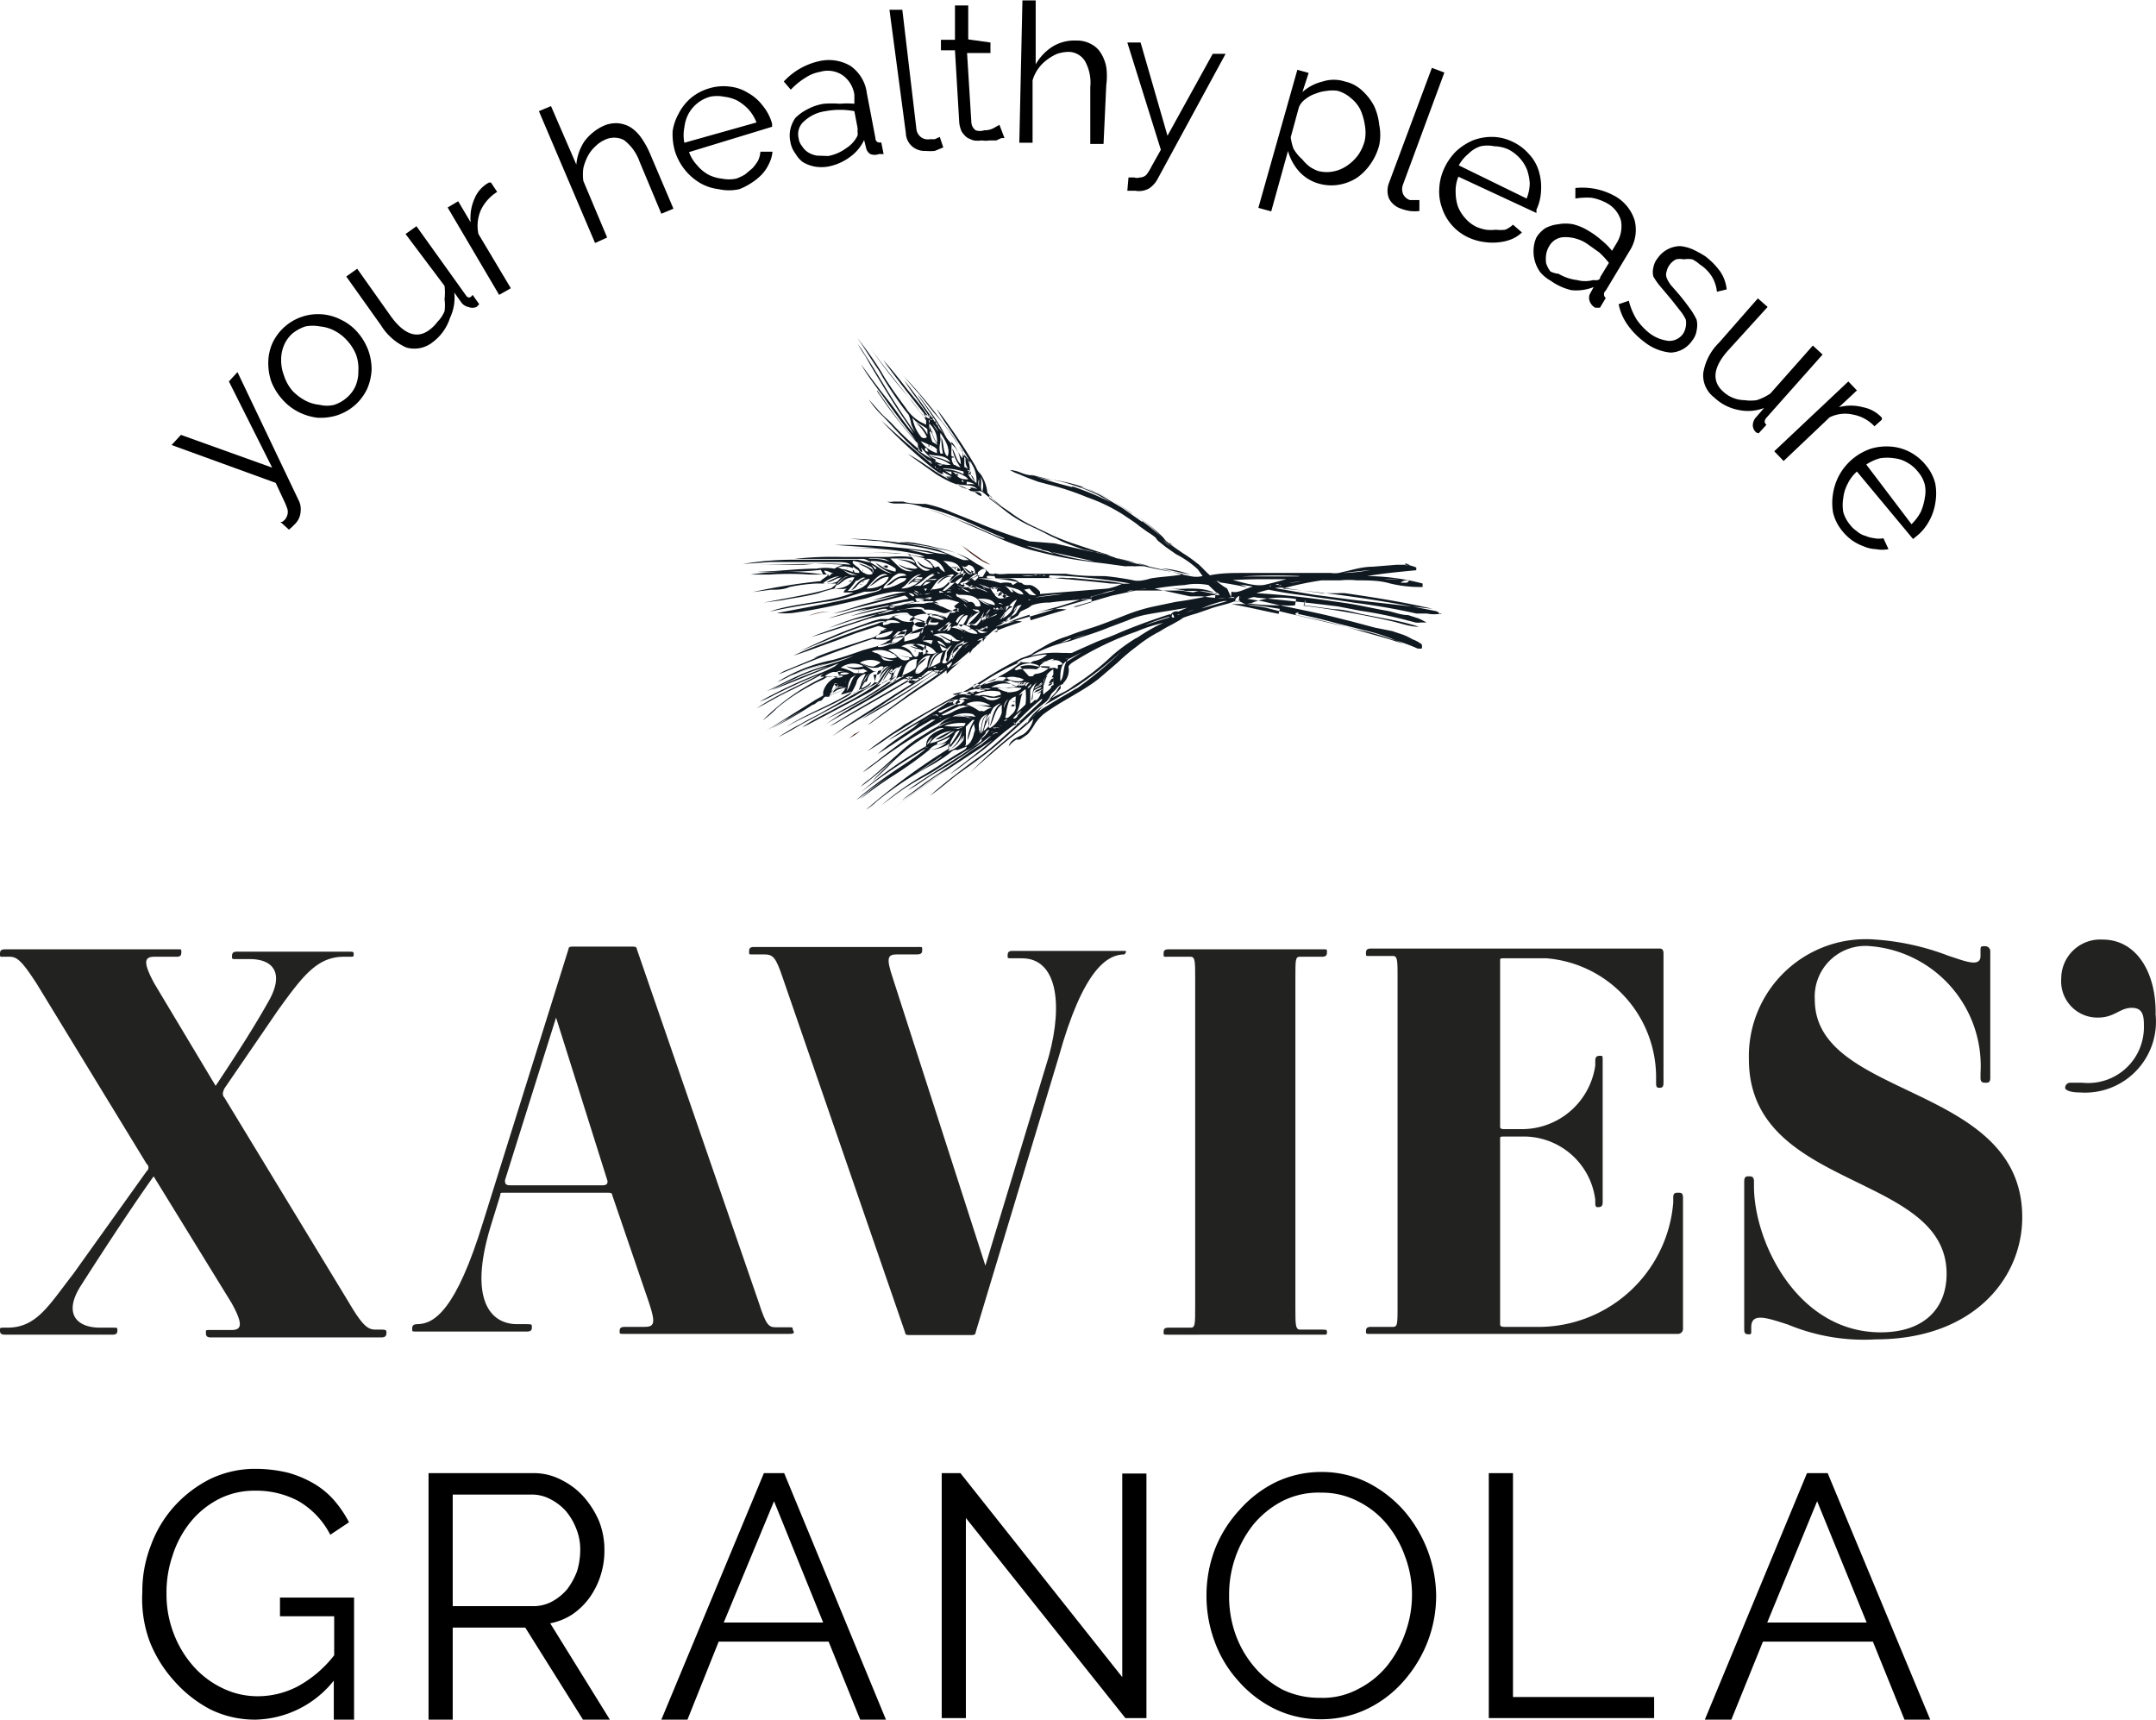 <svg viewBox="0 0 55.29 44.09" xmlns="http://www.w3.org/2000/svg" data-name="Laag 1" id="Laag_1">
  <defs>
    <style>
      .cls-1 {
        fill: none;
      }

      .cls-2 {
        fill: #222221;
      }

      .cls-3 {
        fill: #3d1a15;
      }

      .cls-3, .cls-4 {
        fill-rule: evenodd;
      }

      .cls-4, .cls-5 {
        fill: #101820;
      }

      .cls-6 {
        isolation: isolate;
      }
    </style>
  </defs>
  <g>
    <path transform="translate(-17.6 0.09)" d="M30.55,30.17c0,.07,0,.13.13.13h2.37c.13,0,.13-.06.13-.13L31.86,26Z" class="cls-1"></path>
    <path transform="translate(-17.6 0.09)" d="M27.36,34h-.12c-.19,0-.32-.06-.69-.69l-3.19-5.25c-.06-.07-.06-.13,0-.25l1.37-2c.63-.87,1-1.37,1.69-1.37h.13c.12,0,.12,0,.12-.06s0-.07-.12-.07H23.67c-.12,0-.12.07-.12.13s0,.06.12.06H24c.63,0,.88.38.5,1.06s-.87,1.44-1.37,2.19l-1.57-2.62c-.31-.57-.25-.69,0-.69h.57c.12,0,.12-.06.12-.13s0-.06-.12-.06H17.73c-.13,0-.13.06-.13.13s0,.06.13.06h.12c.19,0,.32.12.69.69l2.82,4.62a.12.12,0,0,1,0,.19l-1.88,2.63c-.63.81-.94,1.38-1.69,1.38h-.06c-.13,0-.13,0-.13.06s0,.12.13.12h2.75c.13,0,.13-.06.13-.12s0-.06-.13-.06h-.31c-.63,0-.94-.38-.5-1.07s1.25-1.94,1.87-2.81l2,3.25c.31.56.25.69,0,.69H23c-.12,0-.12,0-.12.06s0,.13.12.13h4.38c.13,0,.13-.07.13-.13S27.49,34,27.36,34Z" class="cls-2"></path>
    <path transform="translate(-17.6 0.09)" d="M37.93,34c0-.06,0-.06-.12-.06h-.32c-.18,0-.25-.07-.43-.63l-3.13-9.07c0-.06-.06-.06-.13-.06H32.3c-.06,0-.12,0-.12.06l-2.19,7c-.69,2.25-1.25,2.62-1.69,2.62-.13,0-.13.07-.13.13s0,.06.13.06h2.81c.13,0,.13-.06.13-.12s0-.07-.13-.07h-.25c-.68,0-1.25-.62-.68-2.5l.25-.81c0-.06,0-.06.12-.06h2.63c.06,0,.12,0,.12.06l.94,2.75c.19.56.13.63-.12.63h-.5c-.13,0-.13.06-.13.12s0,.06.13.06h4.19C37.93,34.11,38,34.11,37.93,34ZM33.05,30.3H30.68c-.13,0-.13-.06-.13-.13L31.86,26l1.32,4.19C33.18,30.24,33.18,30.3,33.05,30.3Z" class="cls-2"></path>
    <path transform="translate(-17.6 0.09)" d="M46.38,24.29H43.56c-.12,0-.12.07-.12.13s0,.06.12.06h.25c.88,0,1.06,1.13.69,2.5l-1.63,5.38L40.5,25c-.19-.56-.13-.62.12-.62h.5c.13,0,.13-.06.13-.13s0-.06-.13-.06H36.93c-.12,0-.12.06-.12.13s0,.06.12.06h.25c.25,0,.31.06.5.62l3.13,9.07c0,.07.06.07.12.07H42.5c.06,0,.12,0,.12-.07l2.13-7.06c.63-2.26,1.25-2.63,1.69-2.63C46.5,24.29,46.5,24.29,46.38,24.29Z" class="cls-2"></path>
    <path transform="translate(-17.6 0.09)" d="M51.5,34h-.56c-.12,0-.12-.13-.12-.56V25c0-.5,0-.56.12-.56h.56c.13,0,.13-.06.13-.13s0-.06-.13-.06H47.56c-.12,0-.12.06-.12.13s0,.06.12.06h.57c.12,0,.12.12.12.56v8.38c0,.5,0,.57-.12.57h-.57c-.12,0-.12.06-.12.12s0,.06.12.06H51.5c.13,0,.13,0,.13-.06S51.63,34,51.5,34Z" class="cls-2"></path>
    <path transform="translate(-17.6 0.09)" d="M60.64,30.49c-.07,0-.13,0-.13.12v.13a3.47,3.47,0,0,1-3.38,3.19H56.2c-.07,0-.13,0-.13-.07V29.11c0-.06,0-.06.13-.06h.43a1.85,1.85,0,0,1,1.88,1.62v.07c0,.06,0,.12.06.12s.13,0,.13-.12V27.11c0-.13,0-.13-.06-.13s-.13,0-.13.13v.12a1.9,1.9,0,0,1-1.88,1.63H56.2c-.07,0-.13,0-.13-.06V24.54c0-.06,0-.06.13-.06h1.06a3.06,3.06,0,0,1,2.81,3.07v.12c0,.06,0,.13.07.13s.12,0,.12-.13V24.36c0-.13-.06-.13-.12-.13H52.76c-.13,0-.13.06-.13.13s0,.06.13.06h.56c.12,0,.12.12.12.56v8.38c0,.5,0,.57-.12.57h-.56c-.13,0-.13.06-.13.12s0,.06.13.06h7.88a.13.13,0,0,0,.12-.12V30.61C60.76,30.49,60.7,30.49,60.64,30.49Z" class="cls-2"></path>
    <path transform="translate(-17.6 0.09)" d="M64.14,25.54a1.3,1.3,0,0,1,1.44-1.37,3.08,3.08,0,0,1,2.81,3.25v.13c0,.12.07.12.13.12s.12,0,.12-.12V24.29a.13.13,0,0,0-.12-.12c-.13,0-.13,0-.13.12v.13c0,.31-.43.12-.81,0A6.45,6.45,0,0,0,65.7,24a3,3,0,0,0-3.25,3.07c0,3.38,5.07,2.88,5.07,5.5,0,.88-.57,1.5-1.69,1.5-2.13,0-3.25-2.31-3.25-3.75v-.12c0-.13-.07-.13-.13-.13s-.12,0-.12.13V34c0,.12.06.12.12.12s.06,0,.06-.12v-.06c0-.38.38-.25.94-.07a5.07,5.07,0,0,0,2.25.38c2.51,0,3.76-1.57,3.76-3.13C69.46,27.67,64.14,28.11,64.14,25.54Z" class="cls-2"></path>
    <path transform="translate(-17.6 0.09)" d="M71.52,24A1,1,0,0,0,70.46,25a.93.93,0,0,0,.94,1c.43,0,.56-.25.87-.25s.31.25.31.5A1.43,1.43,0,0,1,71,27.67h-.31a.13.13,0,0,0-.13.13c0,.06.13.12.38.12a1.82,1.82,0,0,0,1.94-2C72.9,24.86,72.4,24,71.52,24Z" class="cls-2"></path>
  </g>
  <g>
    <path transform="translate(-17.6 0.09)" d="M38.89,15.59c-.18,0-.4.06-.55.11A1.23,1.23,0,0,1,38.89,15.59Z" class="cls-3"></path>
    <path transform="translate(-17.6 0.09)" d="M38.55,18s0,0,0,0S38.54,18,38.55,18Z" class="cls-4"></path>
    <path transform="translate(-17.6 0.09)" d="M39.68,18.64a2.23,2.23,0,0,1-.3.2l.13-.11.16-.08Z" class="cls-3"></path>
    <path transform="translate(-17.6 0.09)" d="M43,14.39a1.13,1.13,0,0,1-.27-.13,3.33,3.33,0,0,1-.46-.36l.54.38A1.86,1.86,0,0,1,43,14.39Z" class="cls-3"></path>
    <path transform="translate(-17.6 0.09)" d="M38.69,17.72a1.86,1.86,0,0,1-.46.35l-.51.32a0,0,0,0,1,0,0C38,18.13,38.41,18,38.69,17.72Z" class="cls-4"></path>
    <g>
      <path transform="translate(-17.6 0.09)" d="M47,15.66a2.33,2.33,0,0,0-.53.16L46,16c-.32.13-.67.23-1,.35a3.44,3.44,0,0,0-1,.38,2.47,2.47,0,0,1,.79-.08H45a.65.65,0,0,0,.14,0l.15-.07.45-.2c.21-.09.43-.16.62-.25.43-.18.85-.33,1.28-.47a.18.18,0,0,1,.2-.08c.12-.05.26-.09.39-.13C47.81,15.54,47.42,15.59,47,15.66Z" class="cls-1"></path>
      <path transform="translate(-17.6 0.09)" d="M45.25,16.79c-.09.06-.19.1-.24.19a.46.46,0,0,1-.11.41s0,0-.07.06-.09.14-.14.2l-.18.19h0c.15-.11.33-.17.48-.26a.91.91,0,0,0,.16-.11,6.24,6.24,0,0,0,1-.78,4.41,4.41,0,0,1,.6-.44,4.25,4.25,0,0,1,.66-.39,3.86,3.86,0,0,0-.68.22A7.8,7.8,0,0,0,45.25,16.79Z" class="cls-1"></path>
      <path transform="translate(-17.6 0.09)" d="M43.24,15.83h0a5.76,5.76,0,0,0,.59-.18c.58-.16,1.2-.36,1.79-.52a9.11,9.11,0,0,0-1,.08,1.29,1.29,0,0,0-.45.07.62.62,0,0,1-.12.08l-.15.07c-.06,0-.07.09-.12.13a.69.69,0,0,1-.19.1,1.62,1.62,0,0,1-.18.1Z" class="cls-1"></path>
      <path transform="translate(-17.6 0.09)" d="M48.79,14.83a1.69,1.69,0,0,0,.28.2l.11.05c.17.05.35-.08.55-.1C49.42,14.92,49.09,14.9,48.79,14.83Z" class="cls-1"></path>
      <path transform="translate(-17.6 0.09)" d="M43.28,14.82h-.12l-.11,0-.24,0s-.07,0-.1,0a2.68,2.68,0,0,1,.59.12.63.63,0,0,1,.27,0,1.29,1.29,0,0,0,.19,0,.63.63,0,0,0-.23-.08Z" class="cls-1"></path>
      <path transform="translate(-17.6 0.09)" d="M48.8,15l-.21-.2a1.6,1.6,0,0,0-.61,0,7.12,7.12,0,0,0-.76.09l.41,0a2.88,2.88,0,0,0,.42,0c.28,0,.55.06.82.09C48.86,15,48.83,15,48.8,15Z" class="cls-1"></path>
      <path transform="translate(-17.6 0.09)" d="M42.84,14.74a4.34,4.34,0,0,1,.89.13s.08.05.11.05l.06,0c.11,0,.23.1.29.17a.21.21,0,0,1,0,.06L46,15a1.39,1.39,0,0,0,.4-.06c-.4-.08-.84-.09-1.26-.14l-.17,0a1,1,0,0,0-.25,0h-.25l-.76,0-.57,0C43,14.68,42.86,14.65,42.84,14.74Z" class="cls-1"></path>
      <path transform="translate(-17.6 0.09)" d="M48.94,14.72s0,0,.06,0c.35,0,.73.09,1.07.15s.58-.16.89-.22A13.86,13.86,0,0,0,48.94,14.72Z" class="cls-1"></path>
      <path transform="translate(-17.6 0.09)" d="M42.19,12.06s0,.06,0,.06S42.2,12.07,42.19,12.06Z" class="cls-5"></path>
      <path transform="translate(-17.6 0.09)" d="M39.31,14.47s-.06,0,0,0S39.32,14.5,39.31,14.47Z" class="cls-5"></path>
      <path transform="translate(-17.6 0.09)" d="M41.65,16.47a.73.73,0,0,1-.33-.12A.35.35,0,0,0,41.65,16.47Z" class="cls-5"></path>
      <path transform="translate(-17.6 0.09)" d="M44.35,17.61h0a.42.42,0,0,0-.16.09C44.25,17.67,44.32,17.66,44.35,17.61Z" class="cls-5"></path>
      <path transform="translate(-17.6 0.09)" d="M39.71,14.84a0,0,0,0,0,.06,0S39.73,14.81,39.71,14.84Z" class="cls-5"></path>
      <path transform="translate(-17.6 0.09)" d="M40.7,17.11c0-.07.08-.18.17-.24s.09,0,.12-.06C40.79,16.83,40.75,17,40.7,17.11Z" class="cls-5"></path>
      <path transform="translate(-17.6 0.09)" d="M39.64,14.89s0,0,.06,0S39.65,14.87,39.64,14.89Z" class="cls-5"></path>
      <path transform="translate(-17.6 0.09)" d="M39.39,14.58s0,0,0-.05,0,0,0,0,0,0,0,0h0S39.38,14.55,39.39,14.58Z" class="cls-5"></path>
      <path transform="translate(-17.6 0.09)" d="M39.35,14.87s0,0,0,0S39.33,14.89,39.35,14.87Z" class="cls-5"></path>
      <path transform="translate(-17.6 0.09)" d="M41.71,16.35s.07,0,.08,0S41.72,16.33,41.71,16.35Z" class="cls-5"></path>
      <path transform="translate(-17.6 0.09)" d="M39.44,14.82c0-.05-.07,0-.09,0s0,0,0,0,0,0,0,0Z" class="cls-5"></path>
      <path transform="translate(-17.6 0.09)" d="M41.76,16.39s.06,0,.07,0v0S41.77,16.37,41.76,16.39Z" class="cls-5"></path>
      <path transform="translate(-17.6 0.09)" d="M39.91,17.22h0c-.13.07-.19.23-.27.35C39.76,17.47,39.8,17.32,39.91,17.22Z" class="cls-5"></path>
      <path transform="translate(-17.6 0.09)" d="M39.56,15s0,0,0,0S39.58,14.93,39.56,15Z" class="cls-5"></path>
      <path transform="translate(-17.6 0.09)" d="M54.52,15.64s-.05-.05-.09-.06A36.83,36.83,0,0,0,50.49,15a8.24,8.24,0,0,1,1-.21l.48,0a2.06,2.06,0,0,1,.43,0c.3,0,.58,0,.85.08a3.3,3.3,0,0,0,.83.09.32.32,0,0,0,0-.09,5.8,5.8,0,0,0-1.42-.19c.41-.07.85-.11,1.26-.15,0,0,0,0,0-.07a.89.89,0,0,0-.28-.07l-.22,0-.62.05c-.29,0-.58.1-.87.16a.68.68,0,0,1-.2,0c-.19,0-.4,0-.6,0l-.39,0H49.9l-.41,0c-.28,0-.57,0-.86.06-.09-.07-.17-.17-.26-.25a3.54,3.54,0,0,0-.44-.32l-.29-.2-.14-.11s-.06-.08-.09-.11a3.85,3.85,0,0,0-.75-.58,7.32,7.32,0,0,0-.93-.55,3.93,3.93,0,0,0-1.09-.32c-.2,0-.39-.08-.58-.12a1,1,0,0,1-.28-.07.89.89,0,0,0-.28-.07,1,1,0,0,0,.24.11c.15.07.32.13.48.19l.26.07a6.89,6.89,0,0,1,1,.33,4.44,4.44,0,0,1,.93.45c.13.09.28.18.41.29l.21.15a1.73,1.73,0,0,1,.2.14l.06.08.2.16.27.19a2.44,2.44,0,0,1,.56.39l.12.17a.69.69,0,0,1-.32,0,5.47,5.47,0,0,1-.55-.13l-.75-.17a6.44,6.44,0,0,1-.72-.2c-.24-.07-.5-.12-.72-.2l-.69-.26a2.39,2.39,0,0,1-.32-.16l-.32-.16a4.65,4.65,0,0,1-.61-.36,2.73,2.73,0,0,1-.52-.5,1,1,0,0,0-.17-.47l-.07-.08a1.34,1.34,0,0,1-.06-.12,15.17,15.17,0,0,0-1-1.48c.13.24.3.47.45.7s.3.47.44.72c-.05-.08-.16-.13-.2-.23s0-.11-.08-.16a2.48,2.48,0,0,0-.26-.42c-.07-.09-.13-.18-.2-.26a11.81,11.81,0,0,0-1-1.19c.13.15.26.31.4.46l.38.48a6.27,6.27,0,0,1,.73,1,.32.32,0,0,1,0,.17c-.07-.09-.12-.18-.18-.27a2.29,2.29,0,0,1-.21-.23c-.07-.1-.11-.22-.18-.32-.15-.25-.33-.49-.5-.72a.73.73,0,0,0-.08-.09s0,0,0,0c.23.33.46.64.66,1-.33-.46-.65-.93-1-1.37a5.11,5.11,0,0,0,.33.48l.33.48a.7.7,0,0,1-.15-.19c-.14-.19-.3-.37-.45-.56s-.39-.5-.6-.73c.35.5.76,1,1.12,1.47h-.07c-.44-.58-.91-1.14-1.35-1.73A16.52,16.52,0,0,0,41,10.21c.06.08.12.15.18.24a1.31,1.31,0,0,1,.17.24s0,0,0,0,0,.07,0,.11l-.14-.07a1.09,1.09,0,0,1-.38-.36c-.14-.19-.29-.39-.42-.59a3.45,3.45,0,0,1-.2-.32,8.77,8.77,0,0,0-.63-.89c.17.23.32.49.49.74a2.26,2.26,0,0,1,.16.26,10,10,0,0,0,.58.86l.09.11a1.17,1.17,0,0,1,.07.25,1.24,1.24,0,0,0,.1.2,2.48,2.48,0,0,1-.19-.26c-.44-.62-.83-1.35-1.28-2a2,2,0,0,0,.18.29l.17.3c.23.38.47.78.71,1.15.13.19.26.37.37.56-.24-.27-.44-.59-.68-.89s-.45-.59-.67-.89c.2.35.46.66.69,1l.36.49.36.47c-.37-.38-.7-.87-1-1.3a.19.19,0,0,0,.05.1,11,11,0,0,0,.93,1.2l.07.08s0,.1,0,.12a7.34,7.34,0,0,1-.64-.61c-.1-.11-.22-.2-.32-.31s-.2-.23-.3-.34a2.33,2.33,0,0,0,.38.45c.27.29.52.57.81.83l.33.28s.08,0,.1.1,0,0,0,0c-.33-.27-.67-.55-1-.85l-.3-.27s0,0,0,0A13.13,13.13,0,0,0,41.5,11.9s0,0,0,0,0,0,0,0a2.43,2.43,0,0,0,.2.14l0,0,0,0c.09,0,.17.12.27.17-.38-.17-.71-.47-1.09-.66l.73.52a3.72,3.72,0,0,0,.39.21l.22.08.21.09s0,0,.06.05a.82.82,0,0,0,.23,0c.07,0,.15.09.22.14s.23.19.36.29a6.15,6.15,0,0,0,1,.57,6.4,6.4,0,0,0,.87.36c.3.1.59.2.91.29-.49-.09-1-.21-1.44-.31L44,13.79a12.39,12.39,0,0,1-1.33-.48l-.65-.26a3.39,3.39,0,0,0-.68-.22c-.18,0-.39,0-.58-.06l-.2,0h-.05a.42.42,0,0,1-.16,0,.49.49,0,0,0,.24.05l.26,0a1.89,1.89,0,0,1,.47.11l.88.33.85.37A7.13,7.13,0,0,0,44,14c.31.08.63.16.95.22s.67.1,1,.14l.51.07a2.13,2.13,0,0,1,.25,0,1.57,1.57,0,0,1,.24,0c.33.08.65.13,1,.2-.27.06-.55.06-.84.11a1.4,1.4,0,0,1-.28.06s-.07,0-.11,0a7.18,7.18,0,0,0-.79-.12c-.31,0-.65,0-1-.06l-.48,0-1,0a2.42,2.42,0,0,1-.47,0,.81.81,0,0,0-.31-.24c-.1-.06-.19-.13-.29-.18a2.27,2.27,0,0,0-.67-.21,6.13,6.13,0,0,0-1.51-.18,4.21,4.21,0,0,0,.62,0c.2,0,.4.06.59.09l.28.07a1.9,1.9,0,0,1,.76.3s-.08,0-.14,0l-.17-.06L41.65,14c-.23-.06-.49-.1-.72-.14a12.77,12.77,0,0,0-1.54-.14l.66.06c.21,0,.42.06.63.09a6,6,0,0,1,1.22.25,1.86,1.86,0,0,1-.49-.08A17.07,17.07,0,0,0,39,13.88l1.23.09a8.42,8.42,0,0,0-.86,0,7.22,7.22,0,0,1,1.72.14.81.81,0,0,1,.22.07s-.08,0-.11,0a1.8,1.8,0,0,1-.35-.08l-.26,0a6,6,0,0,0-.85,0c-.39,0-.76,0-1.14,0,.36,0,.74,0,1.14,0a6.6,6.6,0,0,1,1,0l.13,0s.06.06.1.09a2.75,2.75,0,0,0-.58,0l-.28,0c-.29,0-.58,0-.89,0a8.94,8.94,0,0,0-1.25.05c.2,0,.39,0,.6,0h1.16a2.5,2.5,0,0,1,.55,0,.91.91,0,0,1,.14.07,1.34,1.34,0,0,0-.51-.07.28.28,0,0,0-.18,0c.07,0,.16.06.22.1l-.35-.08-.23,0s0,0,0,0c-.21,0-.43,0-.64,0H38a8,8,0,0,0-1.35.11l.7-.05c.23,0,.45,0,.68,0h1c.16,0,.31,0,.38.07a5.84,5.84,0,0,0-1.19,0c-.4,0-.82,0-1.23,0,.73,0,1.53-.05,2.24,0a.8.8,0,0,0-.23.1,1.33,1.33,0,0,0-.46,0c-.49,0-1,.07-1.51.08a2.64,2.64,0,0,0,.4,0c.39,0,.82,0,1.22-.05l.06.12a6.18,6.18,0,0,0-1.86,0c.17,0,.33,0,.5,0a7.71,7.71,0,0,1,1,0c.15,0,.3,0,.45,0l.06,0c-.07.06-.16.11-.22.17a15.71,15.71,0,0,0-1.74.28l.47-.06c.16,0,.32,0,.48-.07a4.33,4.33,0,0,1,.7-.09l.23,0c.08,0,.16,0,.24,0s-.06.08-.1.12c-.52.16-1.14.25-1.73.37l.46-.06c.31-.06.63-.1.94-.18A3.69,3.69,0,0,1,39,15a1.16,1.16,0,0,0,.32,0s-.09.05-.08.1l.25,0c-.61.26-1.5.26-2.15.49.48-.1,1-.19,1.43-.25a3.06,3.06,0,0,0,.68-.16l.32-.1c.15,0,.33,0,.44-.1,0,.09-.24.12-.37.16-.72.2-1.55.34-2.32.49a2.65,2.65,0,0,0,.38,0c.38-.05.79-.13,1.16-.21l.75-.17a4.69,4.69,0,0,1,.72-.17s0,0,0,0l.26,0s0,0,.07,0a4.83,4.83,0,0,0-.89.23c.22-.05.46-.11.7-.15l-.87.23c-.28.08-.55.18-.84.25a2.56,2.56,0,0,0,.46-.11l1.38-.35a.27.27,0,0,1,.1.08l-1.06.22c-.36.07-.67.19-1,.28.34-.06.63-.19,1-.24l-.27.08,1.24-.26c.11,0,.21-.06.24,0l-.25.06a.91.91,0,0,1-.26.05c-.06,0-.11-.06-.17,0a.36.36,0,0,1,.11,0s0,0-.08,0,0,0,0,0a8.55,8.55,0,0,0-1,.26l.68-.16c.1,0,.23-.07.29,0a7.66,7.66,0,0,0-1.51.46l.6-.2.66-.16c-.55.21-1.17.37-1.71.59.4-.11.8-.25,1.2-.38l0,0,.28-.09c.26-.06.55-.11.81-.15a1.36,1.36,0,0,1,.17,0s0,0,.07.06a.82.82,0,0,0-.55.1l-.2,0a2.26,2.26,0,0,0-.37.11l-.36.13c-.48.17-.91.39-1.35.58.36-.13.72-.29,1.09-.44s.57-.21.86-.3a.53.53,0,0,1,.3,0l-.16,0-.15.06s0,0,0,0c-.38.12-.74.25-1.1.39s-.7.26-1,.41c.35-.11.71-.25,1.08-.38l.53-.2.56-.18c.07,0,.14.06.22.05a.65.65,0,0,0-.15.1s-.07.09-.12.11a.93.93,0,0,1-.2.07c-.46.15-1,.32-1.4.49a.64.64,0,0,0,.17-.05l-.82.34a1,1,0,0,0-.25.13c.77-.32,1.57-.63,2.41-.91a1.29,1.29,0,0,0,.47,0s-.1.07-.15.1l-.17.08-.4.11c-.25.09-.51.18-.77.25a4.15,4.15,0,0,0-1.43.57,3.7,3.7,0,0,0,.35-.17c.49-.19,1.09-.33,1.62-.51-.38.17-.79.26-1.18.41s-.73.35-1.06.5a3.08,3.08,0,0,0,.38-.16l.37-.17a4.2,4.2,0,0,1,.82-.3c-.48.19-1,.38-1.43.6.78-.3,1.56-.63,2.35-.94-.2.11-.43.19-.62.29.29-.09.54-.23.81-.34a1.59,1.59,0,0,1,.33-.08s.07,0,.1,0h-.25c-.09,0-.16.08-.24.1s0,0,.06,0a1.64,1.64,0,0,0-.22,0l-.11.05a.53.53,0,0,0-.15.08,1.21,1.21,0,0,0-.25.08L39,17l0,0a3.78,3.78,0,0,1-.5.22,12.47,12.47,0,0,0-1.42.68,2.48,2.48,0,0,0,.37-.17c.37-.18.74-.36,1.15-.52-.52.29-1.12.53-1.59.86.29-.15.58-.33.89-.47l.46-.23c.15-.07.29-.16.44-.24,0,0-.14.07-.16.13h.11a5.53,5.53,0,0,0-1.59,1.12,2.58,2.58,0,0,0,.36-.31,4.63,4.63,0,0,1,.83-.56,3,3,0,0,1,.36-.18l.11-.07.14,0a.59.59,0,0,1,.13,0,.55.55,0,0,0-.38.39l0,.09a1.6,1.6,0,0,1-.19.11l-1.28.8.91-.53c-.24.17-.51.32-.77.47a11.18,11.18,0,0,0,1.06-.61c.06,0,.13-.1.19-.1s.07-.07.12-.1.38-.11.52-.22c0,.05-.08.1-.1.16l.29-.08c-.52.34-1.19.57-1.7.91.39-.23.86-.42,1.28-.63l.31-.17a.29.29,0,0,1,.16-.07c.13-.11.33-.16.43-.29,0,.11-.2.18-.32.25l-.88.5c-.2.12-.41.21-.6.33a5.51,5.51,0,0,0-.58.34c.22-.11.44-.24.65-.36l.66-.35.66-.35a6.6,6.6,0,0,1,.64-.36,6.35,6.35,0,0,1-1,.6c-.34.2-.72.36-1,.57.18-.08.35-.18.53-.27l1.08-.57a2.3,2.3,0,0,0,.37-.23.48.48,0,0,1,.11-.09c.09-.06.21-.08.3-.14s-.06.06-.09.08c-.24.17-.5.34-.77.5l-.94.52a11.74,11.74,0,0,0,1.93-1.12l.1,0c-.35.19-.68.41-1,.61a10.24,10.24,0,0,0-1,.62c.5-.3,1.06-.58,1.57-.91.12-.07.25-.16.39-.23s.12-.09.2-.07,0,0,0,0,.05,0,.08,0c-.72.43-1.46.83-2.15,1.27a1.91,1.91,0,0,0,.28-.15l1.4-.8c.16-.1.31-.19.49-.28l.08,0,0,0,.15-.09s.09-.08.13-.1a.08.08,0,0,1,.11,0l-1,.62c-.53.36-1.09.67-1.58,1.06.41-.29.87-.53,1.3-.82s.87-.55,1.28-.85c.05,0,.08.05.13.05s-.07,0-.1-.07a.83.83,0,0,1,.15,0c-.34.2-.66.42-1,.63s-.69.39-1,.62c.54-.31,1.1-.62,1.61-1l.27-.17.27-.14c-.31.26-.68.47-1,.71s-.68.49-1,.75a1.27,1.27,0,0,0,.19-.13c.44-.31.89-.64,1.36-.94.26-.17.51-.36.75-.55l.35-.3a1.31,1.31,0,0,0,.25-.22l.06-.09.09-.05c.08-.05.14-.13.21-.17a1.36,1.36,0,0,1,.24-.13l.24-.11c.35-.13.75-.24,1.13-.34l.57-.18.57-.16a1.38,1.38,0,0,1,.29-.08,2.64,2.64,0,0,1,.29,0l1.15,0,.28,0,.81.12a9.32,9.32,0,0,1-.92.17l-.62.13a4.74,4.74,0,0,0-.57.17c-.34.13-.69.28-1.05.39-.19.06-.37.12-.54.19a2.87,2.87,0,0,0-.51.21l-.33.19-.1.07a2.34,2.34,0,0,1-.24.09,10,10,0,0,0-1,.57l-.39.24c-.56.29-1.09.6-1.63.91,0,0-.07.06-.11.08-.28.18-.57.39-.83.59a6.22,6.22,0,0,0,.54-.35c.17-.12.36-.22.54-.34.36-.24.74-.45,1.13-.66-.26.18-.54.37-.83.54s-.58.34-.84.53c.27-.14.54-.32.81-.47a3.48,3.48,0,0,1-.28.24c.19-.13.39-.29.61-.42,0,0,.07,0,.1,0a.09.09,0,0,1-.1,0s0,0,0,0c-.47.32-1,.63-1.41,1,.36-.22.73-.48,1.1-.71l.29-.17s.06,0,.09,0a16,16,0,0,0-1.42,1c-.14.12-.31.22-.44.35.19-.12.36-.26.54-.39a11.92,11.92,0,0,1,1.43-.89,1.77,1.77,0,0,1,.31-.15,1.48,1.48,0,0,0-.27.16l-.08.09-.15.08-.42.26a4.31,4.31,0,0,0-.48.39c-.24.21-.46.42-.7.62a1.5,1.5,0,0,0-.24.2c.31-.21.57-.46.85-.69-.18.17-.38.36-.55.55.13-.11.26-.24.39-.36a4.8,4.8,0,0,1,.84-.7c.11-.07.24-.16.37-.23a.29.29,0,0,1,.24-.07c-.24.1-.46.2-.46.46a10.38,10.38,0,0,0-1.67,1.18,14.58,14.58,0,0,1,1.66-1.12s-.06.07-.1.09c-.25.2-.54.37-.81.56a10,10,0,0,0-.87.67c.16-.1.29-.22.45-.33.45-.33,1-.62,1.4-1-.53.47-1.24.82-1.75,1.31a10.06,10.06,0,0,1,.89-.63,10.12,10.12,0,0,0,.89-.64.93.93,0,0,0,.53-.17s0,.07,0,.12a16.06,16.06,0,0,0-2.16,1.59,1.78,1.78,0,0,0,.27-.21,8.74,8.74,0,0,1,1.42-.94,4,4,0,0,0,.43-.28s.09-.08.13-.1a.38.38,0,0,1,.1,0l.23-.09c0,.06-.06.08-.1.11-.34.19-.67.43-1,.62a7.22,7.22,0,0,0-1.08.77c.19-.14.38-.29.59-.43s.42-.25.65-.38.41-.27.62-.39l.32-.2a.81.81,0,0,0,.38-.32.24.24,0,0,1,0,.08c-.6.44-1.29.82-1.89,1.26.2-.1.38-.24.57-.36s.41-.23.6-.36.58-.37.83-.58a.71.71,0,0,1,.14-.1.28.28,0,0,1,.13-.09s0,0-.06.05-.33.28-.52.4l-.62.42-.63.43-.6.45c.4-.24.74-.55,1.16-.79-.47.34-.94.68-1.38,1l1.25-.9c.43-.29.87-.56,1.3-.86-.33.3-.73.59-1.09.88a4.25,4.25,0,0,0,.43-.31l.42-.31c.28-.22.53-.47.82-.66,0,0,0,0,.06,0s0-.06.05-.05,0,0-.06.06l-.48.43a5.33,5.33,0,0,1-.58.46c-.4.3-.8.6-1.17.93.27-.18.51-.41.78-.6s.54-.38.8-.59.48-.42.73-.64.35-.33.54-.48.13-.1.18-.16.06-.12.1-.16l.11-.11a.36.36,0,0,1,.11-.1s0,.06,0,.09a4.72,4.72,0,0,1-.5.5l-.13.15-.15.14-.3.27a11.8,11.8,0,0,0-1.23,1.09c.25-.23.52-.46.79-.69s.57-.44.82-.68a.64.64,0,0,1-.26.4c-.16.08-.34.14-.37.31a.59.59,0,0,1,.2-.18.32.32,0,0,0,.09,0l.2-.14a1.7,1.7,0,0,0,.18-.26,1.25,1.25,0,0,1,.21-.24c.43-.33,1-.58,1.43-.92l.49-.42a5,5,0,0,1,.5-.42,3.29,3.29,0,0,1,.57-.37,2.91,2.91,0,0,1,.3-.17l.23-.13s0,0,.07-.05a3.38,3.38,0,0,1,.34-.11l.32-.11c.15-.06.34-.1.51-.15l.17-.06s.12,0,.19.05.41.08.59.12c.52.14,1,.24,1.55.37l.39.09.39.1a5.64,5.64,0,0,1,.87.24,5.27,5.27,0,0,1,.7.25s.06,0,.1,0a.21.21,0,0,0,0-.11.89.89,0,0,0-.24-.13,1.42,1.42,0,0,0-.25-.12l-.27-.09L52.85,16l-.56-.15-.56-.14c-.58-.14-1.16-.24-1.74-.38l-.59-.1a.84.84,0,0,1,.42,0c.71.07,1.41.14,2.1.23l.57.11a10.45,10.45,0,0,1,1.14.23l.27.07a.49.49,0,0,0,.14,0s.13,0,.14,0-.18-.1-.22-.11l-.25-.08c-.19,0-.37-.08-.54-.11-.36-.06-.72-.15-1.08-.2-.75-.11-1.48-.21-2.27-.25a2.8,2.8,0,0,1,.31-.09h0l.27.05c.26.05.54.08.81.12s.73.1,1.1.16c.54.07,1.08.16,1.61.28l.27,0a.9.9,0,0,0,.37,0C54.57,15.67,54.54,15.66,54.52,15.64Zm-.76-1.24-.12,0s0,0,0-.05Zm-.19,0a0,0,0,0,1,0,0v0Zm-.09,0,0,0h-.07s0,0,0,0Zm-8.38-2A10.93,10.93,0,0,1,44,12.07l.54.14a2.45,2.45,0,0,1,.55.13,4.12,4.12,0,0,1,1,.45A7.47,7.47,0,0,0,45.1,12.38Zm1.79.89-.5-.35-.52-.31a3.88,3.88,0,0,0-.56-.23c.15,0,.28.1.43.14a7.35,7.35,0,0,1,.85.51,3.29,3.29,0,0,1,.78.61A5.58,5.58,0,0,0,46.89,13.27Zm.48.41.24.22A1,1,0,0,1,47.37,13.68Zm.23.14.18.14A1.41,1.41,0,0,1,47.6,13.82Zm-4.89-1.63a1.2,1.2,0,0,0,0,.19A.25.25,0,0,1,42.71,12.19Zm-.2-.42a.78.78,0,0,1,.13.51.58.58,0,0,1-.17-.33c0-.08,0-.24-.11-.31,0,.09,0,.19.07.27l-.1-.05v-.32A1.3,1.3,0,0,0,42.51,11.77Zm0,.28s-.08,0-.07-.06S42.46,12,42.46,12.05Zm-.11-.11a.43.43,0,0,0,0,0s.1,0,.1.09Zm.07.12c.08,0,.11.15.15.2A.62.62,0,0,1,42.42,12.06Zm.14.25a.73.73,0,0,0-.22,0,.64.64,0,0,0,0-.07A.44.44,0,0,1,42.56,12.31ZM42.31,12s0,0,0,.07a1.11,1.11,0,0,0-.52-.13A.29.29,0,0,0,42,12s0,.06,0,.08a.89.89,0,0,1-.22-.16A1.79,1.79,0,0,1,42.31,12Zm-.07-.19c-.11-.08-.14-.28-.22-.4a1.18,1.18,0,0,0,.21.48.3.3,0,0,1-.14-.06s0,0,.06,0-.06,0-.08,0-.08-.12-.06-.19a.09.09,0,0,0,.05,0c0-.05-.05,0-.06-.05a.76.76,0,0,1,0-.15s0,0,0,0,0-.14,0-.2A.9.9,0,0,1,42.24,11.8Zm-.35-.6s0,0,0,0S41.9,11.2,41.89,11.2Zm-.11.33-.06,0c-.06-.14,0-.26,0-.4a.3.3,0,0,1,0-.13h0c.09.15.27.39.18.6-.12-.07-.09-.34-.16-.48A2.13,2.13,0,0,0,41.78,11.53Zm-.11-.67a2.39,2.39,0,0,1,.13.21c0-.07-.09-.14-.14-.21Zm0,0h0s-.06-.06,0-.09A.7.7,0,0,0,41.65,10.84Zm-.46.35s0,0,0,0,.14.05.2.09,0,.06,0,.05a.08.08,0,0,0,0-.05.43.43,0,0,1,.22.12.3.3,0,0,0,0,.1A.82.82,0,0,1,41.19,11.19Zm.2.27s-.1,0-.09-.07S41.39,11.42,41.39,11.46Zm.24-.19a1,1,0,0,1-.14-.27s0,0,0-.05,0,0-.05,0,0-.12,0-.14a1,1,0,0,0,.19.48l-.14-.08s0,0,0,0a1.22,1.22,0,0,1-.08-.47A.6.6,0,0,1,41.63,11.27Zm-.21-.6h0s0,0,0,.06A.13.13,0,0,1,41.42,10.67Zm.09.09h0a.7.7,0,0,1,.13.19A2.14,2.14,0,0,1,41.51,10.76Zm.07,0s0,0,0-.05S41.56,10.72,41.58,10.74Zm-.08-.11s0,0,0,0a0,0,0,0,1,0,0Zm0,0s0,0,0-.07A.18.18,0,0,1,41.48,10.6Zm0,0h0l0,0A.08.08,0,0,1,41.44,10.64Zm-.15-.12h.07s0,0,0,.06S41.3,10.57,41.29,10.52Zm.07.64,0,0-.08,0ZM41,10.62c.1.14.26.19.38.29a.66.66,0,0,1,0,.14.61.61,0,0,0-.29-.3,1.07,1.07,0,0,1,.28.37.12.12,0,0,1-.14,0A1,1,0,0,1,41,10.62Zm.15.63s0,0,0,0S41.11,11.27,41.12,11.25Zm0,.2s0-.08,0-.11,0,.12.07.15,0-.07,0-.09.18.2.28.28v0A2.88,2.88,0,0,1,41.14,11.45Zm.38.32s0,0,0-.06l0,0S41.53,11.76,41.52,11.77Zm0,.06a0,0,0,0,1,0,.05A0,0,0,0,1,41.53,11.83Zm-.12-.27h0s0,0,0,0c.2.05.44,0,.56.2l-.22-.09-.31-.08a1.33,1.33,0,0,0,.28.1.94.94,0,0,1,.26.14.73.73,0,0,1-.39-.09l0-.05A.5.5,0,0,1,41.41,11.56Zm.17.25s0,0,0-.06S41.59,11.79,41.58,11.81Zm0,.11s0,0,0-.05S41.61,11.91,41.6,11.92Zm0-.14h0s0,0,0,.06S41.62,11.8,41.61,11.78Zm0,.12s0,0,0,.06A.06.06,0,0,1,41.64,11.9Zm0-.1h0s0,0,0,0S41.66,11.83,41.65,11.8Zm0,.13s0,.05,0,.08A.07.07,0,0,1,41.68,11.93Zm.06,0s0,0,0,.06S41.72,12,41.74,12Zm0-.11v0l.15,0A.38.38,0,0,1,41.71,11.85Zm.07.19a.09.09,0,0,1,0-.07l0,0s0,0,0,.08S41.79,12.05,41.78,12Zm.17.13s-.11-.05-.11-.14a2.6,2.6,0,0,0,.24.13c-.06,0-.1,0-.16,0S42,12.15,42,12.17ZM42,12s0,.06,0,.08S42,12,42,12a.86.86,0,0,1,.34.12.23.23,0,0,1,.09.08c-.08,0-.19,0-.27-.07s0-.08,0-.08,0,.07,0,.08h0S42.07,12,42,12Zm.27.26s0,0,0-.06h0S42.32,12.26,42.31,12.27Zm0,0s0,0,0-.06S42.26,12.25,42.27,12.27Zm-.17,0h.1l0,0A.28.28,0,0,1,42.1,12.22Zm.39.19a.53.53,0,0,1-.36-.14c.16.07.41,0,.53.14A.49.49,0,0,0,42.49,12.41Zm.07.07c.06,0,.19,0,.21.08S42.59,12.54,42.56,12.48Zm.24,0c-.09-.09,0-.26-.06-.39A.42.42,0,0,1,42.8,12.47Zm.55,1.21c-.42-.16-.82-.37-1.25-.52l.4.17s0,0,0,0c-.42-.17-.84-.34-1.28-.48,1,.19,1.76.74,2.69,1a3.2,3.2,0,0,1,.42.1c.11,0,.22.09.35.12A7.64,7.64,0,0,1,43.35,13.68Zm1,.27s-.07,0-.06,0l1.36.3A4.84,4.84,0,0,1,44.4,14Zm-5.79,2.8s0,0,0,0S38.61,16.76,38.61,16.75Zm-.57.38a4.16,4.16,0,0,1,.82-.26Zm3.72,2.16c-.21.14-.42.28-.64.41,0,0,0,0,0,0l.64-.43,0,0S41.78,19.27,41.76,19.29Zm8.73-4.41s-.06,0-.06,0a3.75,3.75,0,0,1,.6-.12A4.27,4.27,0,0,1,50.49,14.88Zm1-.18a.38.38,0,0,1,.18,0A1.15,1.15,0,0,1,51.5,14.7Zm2.24.1s-.11,0-.16,0A.22.22,0,0,1,53.74,14.8Zm-1.09-.31.63-.07s.09,0,.1,0c-.17,0-.37,0-.56.05a3.86,3.86,0,0,1-.72.08Zm-4.31-.12a.44.44,0,0,1,.14.13A.86.86,0,0,1,48.34,14.37ZM46.5,14.3c-.19-.05-.38-.12-.56-.18L45.39,14c-.19-.06-.37-.13-.54-.2l-.51-.25c-.17-.09-.35-.16-.51-.25a2.94,2.94,0,0,1-.47-.31l-.39-.3s0,0,0-.05.06,0,.08.05l.23.2.22.15a3.37,3.37,0,0,0,.66.39l.69.33a5.91,5.91,0,0,0,.74.27,5,5,0,0,0,.51.16c.35.07.7.17,1,.26C46.9,14.35,46.7,14.35,46.5,14.3Zm.88.18h0a2.86,2.86,0,0,1,.74.16C47.85,14.59,47.61,14.53,47.38,14.48Zm-2.86.18a15.11,15.11,0,0,1,2.07.21,4.73,4.73,0,0,1-.52,0c-.52-.06-1-.1-1.57-.15C44.51,14.68,44.51,14.66,44.52,14.66Zm-.1,0h.06s0,0-.07,0Zm0,0a.1.1,0,0,1-.09,0A.08.08,0,0,1,44.39,14.66Zm-.12,0s0,0-.06,0A0,0,0,0,1,44.27,14.65Zm-.08,0s-.08,0-.11,0A.09.09,0,0,1,44.19,14.65Zm-1.14,0c.36,0,.69,0,1.05,0a.93.93,0,0,1-.33,0c-.24,0-.47,0-.69-.05h0s0,0,0,0Zm.05.07.57,0,.76,0h.25a1,1,0,0,1,.25,0l.17,0c.42.05.86.06,1.26.14A1.39,1.39,0,0,1,46,15l-1.73.14a.21.21,0,0,0,0-.06c-.06-.07-.18-.18-.29-.17l-.06,0s-.08,0-.11-.05a4.34,4.34,0,0,0-.89-.13C42.86,14.65,43,14.68,43.1,14.68Zm-.46,1.43a.53.53,0,0,1-.34-.1c-.06,0-.13-.07-.22-.07.06,0,.15.05.2.11l0,0A.84.84,0,0,0,42,16C42.31,15.82,42.46,16,42.64,16.11Zm-.12-.17s0,0,0,0a1,1,0,0,0,.39.13c-.09,0-.16.05-.23,0s0-.05-.07-.07Zm-.5.74a.41.41,0,0,1-.16.16s-.09.07-.13,0a1,1,0,0,0,.08-.24.38.38,0,0,1,.17-.2,1.27,1.27,0,0,0-.13.19s0,.09,0,.12-.05.07,0,.11.09-.19.15-.28a.65.65,0,0,1,.15-.18.26.26,0,0,0,0,.12A.86.86,0,0,1,42,16.68Zm-.17.24s.1-.07.14-.09a.31.31,0,0,1-.11.16s-.07,0-.09,0,0,0,.06,0S41.85,16.93,41.85,16.92Zm-.11,0s0,0,0,0a0,0,0,0,0,0,0S41.74,16.9,41.74,16.91Zm-.58-.25s.05-.05,0-.09,0,.12-.11.12h0c-.06,0-.1-.12-.16-.17a.5.5,0,0,0-.21-.1l.13-.05a.6.6,0,0,1,.57.19l-.14.08s0,0,0-.05S41.2,16.64,41.16,16.66Zm-.26.09c-.2.1-.28-.06-.39-.14l-.16-.1a.63.63,0,0,1,.54.08s.1.08.07.11a.62.62,0,0,1-.47-.15A.56.56,0,0,0,40.9,16.75Zm-.51.38s0,0,0,0l.06,0a.05.05,0,0,1,0,0S40.41,17.14,40.39,17.13Zm0,0s0,0,0,.06,0,0,0-.05Zm0-.07,0,0s.07,0,.07,0a0,0,0,0,0,0,0,.27.27,0,0,1,.19-.11.52.52,0,0,0-.17.16Zm.26-.75s.08,0,.1,0A.38.38,0,0,0,40.66,16.33Zm.39-1.27a.33.33,0,0,1,.13.07C41.12,15.13,41.1,15.08,41.05,15.06Zm.07.09h0l-.1-.08C41,15.06,41.08,15.12,41.12,15.15ZM41,15l0,0s0,0,0,0Zm.13.13s0,0,0-.05l.12.08A.15.15,0,0,1,41.16,15.09Zm.1-.37s-.09,0-.13,0,.07,0,.1,0,0,0,0,0l-.15,0C41.12,14.68,41.2,14.7,41.26,14.72Zm-.07-.05s.07,0,.1,0S41.21,14.68,41.19,14.67Zm0,.12,0,0-.16,0C41.09,14.74,41.14,14.79,41.21,14.79Zm.35-.18h.07a1.23,1.23,0,0,0-.4.31c.08,0,.11-.09.17-.13h.17s-.15,0-.21,0,.12,0,.16,0a.64.64,0,0,1-.22.1s0,0-.07,0,0,0,0,0h-.14C41.26,14.86,41.35,14.66,41.56,14.61Zm.5.05s-.07.12-.09.14a.71.71,0,0,1-.13.12c-.09.05-.24.05-.33.09.11-.14.17-.31.39-.36C42,14.63,42.05,14.62,42.06,14.66ZM42,14.5s0,0,0,0S42,14.51,42,14.5Zm.15,0s0-.06.06,0S42.16,14.56,42.14,14.54Zm.11,0s0,0,0,0S42.23,14.52,42.25,14.54Zm-.15,0s0-.07,0,0S42.12,14.53,42.1,14.52Zm0,0s0,0,0-.05S42.09,14.49,42.07,14.5Zm0-.05s0,0,.06,0S42,14.49,42,14.45Zm0,.08s0,0,0,0Zm.58.1s0,0,0,0-.18.14-.29.19,0,0,0,0A.64.64,0,0,1,42.62,14.63Zm-.18,0s0,0,0-.07,0,0,.06,0Zm1.62.6a4.67,4.67,0,0,1,.74-.09Zm0,0-.14.07C43.94,15.29,44,15.28,44.07,15.27ZM44,15.15s-.09-.09-.14-.12,0,0,0,0S44,15,44,15s.09.11.15.15S44.06,15.17,44,15.15Zm-.09,0h0s0,0,0,0Zm-.07,0c-.15,0-.22-.09-.31-.14l.06.08-.06,0a.61.61,0,0,0-.16-.16C43.59,15,43.79,15,43.85,15.16Zm-.18,0s-.06,0-.08,0Zm-.1,0v0s.07,0,.08,0Zm.14,0a.35.35,0,0,0,.11,0c-.06,0-.16,0-.19,0Zm-.59,0s-.07-.07-.08-.11A.14.14,0,0,1,43,15l.11,0s0,0,0,0l.06,0s0,0,0,.06,0,0,.08,0l0,0s0,0,0,0a.37.37,0,0,0,.31.14s-.07,0-.09,0v0C43.24,15.3,43.19,15.25,43.12,15.18Zm0,.25s0,0,0,0S43.1,15.43,43.12,15.43Zm-.07-.2h0Zm.17.19s0,0-.07,0Zm0,0s0-.05.08,0S43.22,15.37,43.2,15.39Zm0,.06s0,0-.07,0Zm-.08,0s0,0,.06,0S43.14,15.42,43.11,15.4Zm0,.08s0,0-.05,0A0,0,0,0,1,43.09,15.48Zm.09,0a.18.18,0,0,1-.09,0S43.15,15.49,43.18,15.49Zm.1,0s-.07,0-.09,0,.09,0,.11-.05-.17.1-.24.13S43.25,15.54,43.28,15.47Zm0,0,.07,0s0,0,0,0Zm-.58.21s.07,0,.08,0,0,0,0,0,0,0,0,0h0a1.07,1.07,0,0,0,.14-.16h0a.93.93,0,0,1-.18.26s-.06,0-.08,0,.1,0,.11,0Zm.05-.37a.63.63,0,0,0-.12-.11l0,0c.22,0,.39,0,.46.17a1.18,1.18,0,0,1-.42-.16h0a1.08,1.08,0,0,0,.3.16s.08,0,.12,0h-.1A.48.48,0,0,1,42.71,15.28Zm-.33.12,0,0,.07,0s0,0,.06.05,0,0,0,0l.06,0s.06,0,.07.06a.27.27,0,0,1-.18-.07s.05,0,.05,0A.07.07,0,0,0,42.38,15.4Zm.17,0a1.92,1.92,0,0,0-.17-.13.47.47,0,0,0-.28-.12c.06,0,.14.05.19.09s0,0,.05.05,0,0,0,0h0l-.24-.16s-.05,0-.06-.06.05,0,.07,0,0,0,0,0c.21,0,.51,0,.56.28C42.67,15.49,42.59,15.44,42.55,15.41Zm-.22,0a.34.34,0,0,1-.09-.08S42.32,15.37,42.33,15.4ZM43,15c-.13,0-.21-.09-.33-.12s0,0,0,0A1.27,1.27,0,0,1,43,15Zm-.17-.11s0,0,0,0Zm.46.33.07-.06S43.34,15.19,43.31,15.19Zm.1,0s0,.06-.06,0S43.38,15.15,43.41,15.15Zm-.13,0a.16.16,0,0,1,.07-.07A.23.23,0,0,1,43.28,15.18Zm0-.09s0,.05-.07.06h0S43.24,15.06,43.28,15.09Zm-.13,0s0,0,.08,0S43.18,15.15,43.15,15.12Zm.17,0a.16.16,0,0,1-.08.06S43.28,15.1,43.32,15.1Zm-.23-.18h0a1.42,1.42,0,0,1,.22.05.1.1,0,0,0,0,0s0,0,0,0Zm.1.07a.26.26,0,0,1-.13-.06A.75.75,0,0,1,43.19,15Zm-.11,0a.18.18,0,0,1-.07-.05S43.08,15,43.08,15Zm-.54-.07-.06,0c.06,0,.12,0,.17,0s-.09,0-.14,0S42.55,14.9,42.54,14.91Zm0,.07-.07,0a.44.44,0,0,1,.15.08A.12.12,0,0,1,42.56,15Zm0,0a.24.24,0,0,1-.1-.06A.53.53,0,0,1,42.59,15Zm0-.08.11.06h0S42.58,15,42.58,15Zm.08,0h0l.16.07a.44.44,0,0,1,.18.09s0,0,0,0S42.72,15,42.66,15Zm.18,0s-.07,0-.07,0,.13,0,.15.08Zm0-.08a.67.67,0,0,1-.25-.08h0C42.69,14.88,42.76,14.89,42.82,14.93Zm-.56,0a1.27,1.27,0,0,0,.33-.16A.54.54,0,0,1,42.26,14.91Zm.08,0a1,1,0,0,1,.2.11s-.07,0-.11,0a.28.28,0,0,0-.12,0c0,.05.13.06.18.11s0,0-.06,0L42.26,15S42.31,14.94,42.34,14.93Zm.09.15a1,1,0,0,1-.24-.1A.58.58,0,0,1,42.43,15.08Zm-.14,0a.1.1,0,0,1-.08,0S42.27,15,42.29,15.06Zm-.1,0a1,1,0,0,1-.14-.06A.59.59,0,0,1,42.19,15.06Zm1.21.14,0,0s0,0,0,0Zm.17-.29a.63.63,0,0,0-.27,0,2.68,2.68,0,0,0-.59-.12s.07,0,.1,0l.24,0,.11,0h.12l.25,0a.63.63,0,0,1,.23.08A1.29,1.29,0,0,1,43.57,14.91Zm-1-.11a1.74,1.74,0,0,1,.19-.1A.39.39,0,0,1,42.6,14.8Zm-.44.09a.29.29,0,0,1-.18,0c.15-.09.24-.22.4-.31A.47.47,0,0,1,42.16,14.89Zm0,.18A.35.35,0,0,1,42,15,.35.35,0,0,1,42.13,15.07Zm-.08,0a.28.28,0,0,1-.12,0Zm-.39,0s-.11,0-.13,0S41.62,15.08,41.66,15.1Zm0-.06h.06v0Zm.27.15a.71.71,0,0,0-.2,0l0-.05A.25.25,0,0,1,41.88,15.19ZM41.82,15l-.11,0S41.79,15,41.82,15Zm0,0s0,0,0,0S41.81,15,41.79,15Zm0,.15a.58.58,0,0,1,.21.09Zm.13,0h0s0,0,0,0Zm0-.06a.13.13,0,0,1-.08,0A.12.12,0,0,1,42,15.09Zm-.3-.38h-.14S41.61,14.71,41.65,14.71Zm-.08,0h0Zm0,0h0Zm0,.07s-.13,0-.2,0S41.56,14.74,41.63,14.75Zm0-.32s-.06-.09-.1-.13a.38.38,0,0,0,.25.28h-.06s0,0,0,0,0,0,0,0-.2-.31-.37-.36a.45.45,0,0,1,.54.33A.38.38,0,0,1,41.67,14.43Zm-.18.5a.93.93,0,0,1-.05.1.24.24,0,0,1-.08-.06A.25.25,0,0,0,41.49,14.93Zm-.27.14s-.06,0-.07-.05a.22.22,0,0,1,.14.08S41.24,15.09,41.22,15.07Zm.05-.08c.08,0,.11,0,.16.08S41.33,15,41.27,15Zm.19.13s-.05,0-.06,0S41.45,15.11,41.46,15.12Zm0,.13a1.41,1.41,0,0,0-.2,0C41.37,15.24,41.48,15.19,41.5,15.25Zm0,0a.08.08,0,0,1,.12,0l0,0Zm.09,0s.06,0,.07,0S41.6,15.19,41.58,15.18Zm.62.17a.16.16,0,0,0,.07.07l.06.06h-.07c-.22,0-.35-.14-.52-.17.11,0,.18.11.29.15l0,0a2.93,2.93,0,0,0-.39-.21C41.87,15.2,42,15.31,42.2,15.35Zm0,.17h-.1C42.1,15.47,42.17,15.52,42.2,15.52Zm.1.6,0,0s0,0,0,0,0,0,0,0A.05.05,0,0,0,42.3,16.12Zm.06,0a.1.1,0,0,0,0,.05h0S42.34,16.07,42.36,16.09Zm0,.12c-.25.06-.38-.11-.54-.15a1.82,1.82,0,0,0,.36.2.65.65,0,0,1-.16,0c-.06,0-.09-.09-.16-.12a1.19,1.19,0,0,0-.2-.08.64.64,0,0,1,.45,0l.15.12Zm-1-.09s0,0,.06-.05.13,0,.19-.05,0,0,0,0S41.35,16.09,41.29,16.12Zm0,.09s0,0,0,0S41.31,16.19,41.32,16.21Zm0-.18,0-.08.29,0s0,.05,0,.06S41.41,16,41.33,16Zm.22-.3a.49.49,0,0,0,.22,0l0,0s0,0,0,0,0,.06-.06.07-.1,0-.14,0H41.4C41.41,15.82,41.49,15.77,41.55,15.73Zm-.06,0h0A0,0,0,0,1,41.49,15.69Zm.06,0s.08,0,.12,0A.15.15,0,0,1,41.55,15.66Zm.43.22s0,0-.06,0l-.19,0s0,0,0,0h0s0,0,0,0S41.91,15.89,42,15.88Zm-.07,0a.83.83,0,0,0,.18-.13s0,.11-.07.13Zm.05-.06a.26.26,0,0,1-.18.07s.07-.07.12-.11.09-.13.2-.14A.49.49,0,0,1,42,15.78Zm.07-.26,0,0h0s0,0,0,0Zm-.05,0a.1.1,0,0,1,0,0c-.12-.11-.34-.09-.51-.13.13.07.34,0,.46.12s0,0,0,0a.59.59,0,0,0-.16-.06s-.13-.05-.18,0a.47.47,0,0,1,.32.1.14.14,0,0,1-.11,0l-.22-.06c-.09-.05-.17-.14-.25-.19s0,0,0,0l.15,0c.19,0,.27.06.42.09A.27.27,0,0,0,42,15.56Zm-.54.1a.7.7,0,0,0-.32-.09,1.37,1.37,0,0,1,.37.15.24.24,0,0,1-.34,0s0-.06-.06-.09,0,0-.05,0,0,0,0-.05A.62.62,0,0,1,41.44,15.66Zm-.07.18c0,.08-.21.1-.32.12s.05,0,.05-.06S41,16,41,16a.19.19,0,0,1,.09-.12C41.15,15.83,41.28,15.89,41.37,15.84Zm-.09.13c0,.12-.25.15-.39.19a1.12,1.12,0,0,0,0-.13A1.72,1.72,0,0,1,41.28,16Zm-.39,0c-.08,0-.19,0-.27.07s.07-.12.12-.14h.08l.13,0S40.92,16,40.89,16Zm0,.05a.54.54,0,0,1-.35.21.74.74,0,0,1,.08-.15C40.68,16.1,40.77,16.06,40.86,16.05Zm.47.38a1.35,1.35,0,0,0-.26-.15.44.44,0,0,1,.3,0,.45.45,0,0,1,.31.2.36.36,0,0,1-.27,0S41.36,16.45,41.33,16.43Zm.22-.17c-.06-.05-.15-.05-.22-.09a.68.68,0,0,1,.31,0l.1,0a.43.43,0,0,1,.19.16,1.1,1.1,0,0,0-.47-.16c.2,0,.33.16.51.21,0,0-.08.05-.12.05S41.66,16.29,41.55,16.26Zm.48,0h.08S42,16.29,42,16.28Zm.06.29c0-.22.18-.31.41-.35,0,0-.08.05-.12.07A.5.5,0,0,0,42.09,16.57Zm.24-.23a1.46,1.46,0,0,0-.24.33A.49.49,0,0,1,42.33,16.34Zm0-.2a.06.06,0,0,0,0-.05h0a.59.59,0,0,0,.19.05C42.49,16.16,42.39,16.18,42.34,16.14Zm-.23-.3c.09-.12.1-.3.3-.33a.69.69,0,0,0-.17.22s-.05,0-.05.07.08-.08.12-.14.12-.15.19-.12a.77.77,0,0,1-.17.29A.56.56,0,0,1,42.11,15.84Zm.43-.2a.43.43,0,0,1,.12-.11.36.36,0,0,1,.15-.08,2.91,2.91,0,0,1-.3.31s0,0,0,0,.06,0,.09,0,0,0,0,0,.06,0,.07,0h0a.07.07,0,0,0,0,0,.79.79,0,0,0,.24-.31.59.59,0,0,1-.18.34.52.52,0,0,1-.27,0A1.74,1.74,0,0,1,42.54,15.64Zm.3.16a1.83,1.83,0,0,0,.14-.32s.05-.09.1-.1a.68.68,0,0,0-.14.35c0-.06.06-.14.1-.21h0s0,.07-.06.1,0,0,0,0,.19-.08.25-.12C43.22,15.68,43,15.72,42.84,15.8Zm.32-.06a1.58,1.58,0,0,1-.29.17s-.07,0-.09,0a2.74,2.74,0,0,1,.38-.15Zm.24-.31.05-.11a.23.23,0,0,1,.2,0c-.19.06-.24.28-.35.38s0,0,0,0A.47.47,0,0,0,43.4,15.43Zm.28-.15h0a.59.59,0,0,1-.06.14.57.57,0,0,1-.3.22C43.45,15.53,43.49,15.36,43.68,15.28Zm0,.16c0-.08.08-.17.2-.17a1.1,1.1,0,0,0-.14.21.43.43,0,0,1-.13.09.2.2,0,0,1-.12.06A.57.57,0,0,0,43.69,15.44Zm-.12.22a.69.69,0,0,0,.19-.1c.05,0,.06-.09.12-.13l.15-.07a.62.62,0,0,0,.12-.08,1.29,1.29,0,0,1,.45-.07,9.11,9.11,0,0,1,1-.08c-.59.16-1.21.36-1.79.52a5.76,5.76,0,0,1-.59.18h0l.15-.07A1.62,1.62,0,0,0,43.57,15.66Zm1.63-.54s0,0,0,0a.12.12,0,0,0,.08,0,.15.15,0,0,1-.09,0c.25,0,.48,0,.71,0A5.35,5.35,0,0,1,45.2,15.12Zm-2.31-.57h-.12a.41.41,0,0,1,0-.12C42.81,14.46,42.87,14.48,42.89,14.55Zm-.13,0s.12,0,.16,0-.12,0-.18,0Zm-.33-.31c.12,0,.25,0,.27.22-.12,0-.2-.1-.29-.15a.45.45,0,0,0,.21.18c-.16,0-.21-.16-.28-.25A.1.1,0,0,0,42.43,14.29Zm-.06.31c-.18.1-.28.25-.45.36,0,0,0,0,0,0s-.05,0-.06,0,.1-.11.16-.16A.58.58,0,0,1,42.37,14.6Zm-.61-.41c.22,0,.59,0,.57.33a.4.4,0,0,1-.21-.12s0,0,0,0h0a.38.38,0,0,0-.22-.13,1,1,0,0,1,.2.15s0,0,0,0a.78.78,0,0,0-.24-.24ZM40.88,14a4.83,4.83,0,0,1,.68.11l-.18,0Zm.09.14c.17.06.38.06.5.19l0,.06s.07,0,.06.08a.5.5,0,0,1-.41-.19c.06.16.19.2.34.24-.14.06-.2,0-.29-.07s-.07-.11-.11-.16a.58.58,0,0,0-.13-.14Zm-.53.09.32,0c.11,0,.27,0,.31.12a.9.9,0,0,0-.47-.09.85.85,0,0,1,.53.21c-.07.05-.19,0-.28,0l-.21-.09a.83.83,0,0,0,.38.17c-.29.05-.42-.18-.59-.32Zm.5.39s0,0,0,0S40.91,14.67,40.94,14.66Zm-.26-.08h0s0,0,0,0S40.67,14.56,40.68,14.58Zm-.75-.24s-.07,0-.06,0a1,1,0,0,1,.7.19s0,.05,0,.07-.22-.05-.31-.09a.06.06,0,0,0,0-.06s0,0,0,.06a1.48,1.48,0,0,0-.21-.13,1.08,1.08,0,0,0,.43.27C40.26,14.59,40.11,14.42,39.93,14.34Zm.18.21,0,0S40.09,14.53,40.11,14.55Zm-.07,0a.62.62,0,0,0-.09-.12.6.6,0,0,1,.13.09Zm-.57-.22a1.28,1.28,0,0,1,.43.14c.06,0,.14.13.07.17a.13.13,0,0,0,0-.09,1,1,0,0,0-.35-.15c.12.08.29.1.36.26a.19.19,0,0,1-.18,0,.34.34,0,0,1-.18-.15h0a.88.88,0,0,1-.15-.12S39.46,14.33,39.47,14.33Zm.48.45s-.05.08-.09.09S39.92,14.79,40,14.78Zm-.05-.07h0s0,0,0,0Zm-.43-.23.09.06s.1.05.07.1c-.19,0-.29-.1-.45-.1a1.44,1.44,0,0,0,.41.15l-.05,0h-.07c-.14,0-.25-.17-.39-.19A.53.53,0,0,1,39.47,14.48Zm-.46.1a1,1,0,0,1-.18,0l0,0A.41.41,0,0,1,39,14.58Zm-.27,0c.09,0,.15.06.25.07-.05,0-.07,0-.1.05S38.74,14.59,38.74,14.55Zm.12.32a.25.25,0,0,1-.15,0,.85.85,0,0,1,.42-.18,3.36,3.36,0,0,0-.33.16c.15,0,.24-.13.4-.12-.07,0-.09.09-.15.11h0A.57.57,0,0,1,38.86,14.87ZM39,15a.72.72,0,0,1,.29-.31l.08,0c-.16,0-.21.15-.32.22.07,0,.11-.06.16-.09a.42.42,0,0,1,.3-.11C39.43,14.92,39.22,15,39,15Zm.34.06a1.71,1.71,0,0,0,.21-.26v0c.09,0,.15-.12.24-.07-.18.06-.25.2-.36.31a.3.3,0,0,0,.14-.1.5.5,0,0,1,.34-.19.91.91,0,0,0-.08.13A.67.67,0,0,1,39.33,15.06Zm.5-.08a2,2,0,0,1,.24-.26c.07-.06.18-.13.28-.07a.52.52,0,0,0-.29.13l-.17.16c.17-.07.25-.23.49-.24C40.34,14.9,40.08,15,39.83,15Zm.42,0c0-.05.1-.13.17-.2a.46.46,0,0,1,.22-.17c.08,0,.17,0,.19.06-.26,0-.37.15-.51.25.14,0,.21-.15.36-.19h.15c0,.07-.09.1-.17.14A1.1,1.1,0,0,1,40.25,15Zm.47,0c.18-.1.23-.32.5-.35a1,1,0,0,0-.35.27.67.67,0,0,0,.14-.09.9.9,0,0,0,.16,0A.69.69,0,0,1,40.72,15Zm.27.22-.1-.08c.07,0,.11,0,.15.07Zm.07.05h.1l.24,0-.29.1S41.07,15.25,41.06,15.23Zm.22.08a1.17,1.17,0,0,1,.26,0l0,0a.2.2,0,0,1,.12.06.6.6,0,0,0-.38,0l-.11,0h-.07c-.13,0-.26,0-.39.06A2.28,2.28,0,0,1,41.28,15.31Zm-.61.13s0,0,0,0Zm-.26,0c.05,0,.11,0,.14,0A.14.14,0,0,1,40.41,15.48Zm-.29.18c.08,0,.19-.07.29-.09l.11,0s0,0,0,0A2.87,2.87,0,0,1,40.12,15.66Zm.48-.09s-.05,0,0,0c.24,0,.6-.17.72,0A1.66,1.66,0,0,0,40.6,15.57Zm.49.22c-.08,0-.08.07-.13.08a.25.25,0,0,1-.12,0,.35.35,0,0,1-.19-.06l-.18-.08C40.71,15.66,41,15.63,41.09,15.79Zm-.86.11a.39.39,0,0,1,.45,0c-.17,0-.3,0-.47,0C40.23,15.92,40.23,15.91,40.23,15.9Zm0,0c.14,0,.24,0,.37,0s0,0-.08,0h-.08A.6.6,0,0,1,40.25,15.94Zm.3.11s0,0,0,0-.26.09-.39.11A.8.8,0,0,1,40.55,16.05Zm-.48.22a3.66,3.66,0,0,1,.44-.13C40.44,16.24,40.22,16.26,40.07,16.27Zm.7,0h0c-.15,0-.28.11-.42.14A1.73,1.73,0,0,1,40.77,16.24Zm-.65.26.47-.11s0,0,0,0C40.45,16.4,40.3,16.51,40.12,16.5Zm.4.19s.06.07.1.1,0,0,0,0a.46.46,0,0,1-.31,0c-.09,0-.16-.1-.25-.11a.9.9,0,0,0,.47.19.42.42,0,0,1-.22,0c-.06,0-.09-.08-.14-.12a.84.84,0,0,0-.21-.11A.63.63,0,0,1,40.52,16.69Zm-.31.22A.71.71,0,0,1,40,17a.62.62,0,0,1-.29-.09.46.46,0,0,0,.42.11s.09-.06.13,0-.1.07-.15.1,0,0,0,0,0,0,0,0H40s0,0,0,0,0,0,0,0-.22-.16-.35-.22A.56.56,0,0,1,40.21,16.91Zm-.45.11a.74.74,0,0,1-.45,0,.57.57,0,0,0,.44.07s0,0,0,0l.11.06a.23.23,0,0,0-.11.05s-.2,0-.23,0,0,0,0,0,0,0,0,0a1,1,0,0,0-.35-.14A.54.54,0,0,1,39.76,17Zm-.6.18a.36.36,0,0,1,.23,0A.3.3,0,0,1,39.16,17.2Zm.13.2a.07.07,0,0,1,0,.05s0-.05,0-.06Zm0-.15c-.06,0-.16.05-.17,0S39.21,17.26,39.27,17.25Zm.13.09a.56.56,0,0,1,.15-.1c-.14.1-.14.3-.25.42C39.35,17.56,39.34,17.43,39.4,17.34Zm0-.16a.71.71,0,0,0-.42-.05C39.1,17.08,39.34,17.09,39.4,17.18Zm-.64.08a.66.66,0,0,1,.56-.09.32.32,0,0,0-.21,0,.33.33,0,0,0-.24,0h.21c0,.1.08.1.16.09C39.06,17.36,39,17.21,38.76,17.26Zm.42.15h0s0,.08-.05.06Zm0,.06s0,0,0,0l0-.06s0,0,0,0S39.13,17.45,39.13,17.47Zm-.1,0h0s0,.06-.05.07A.14.14,0,0,1,39,17.43Zm0,0s0,.05,0,.07a.38.38,0,0,0-.17.16s0,.1,0,.11A.49.49,0,0,1,39,17.45Zm-.22.33a.32.32,0,0,1,.41-.24.14.14,0,0,0-.09,0c-.1,0-.22.06-.23.14l.11-.07a.84.84,0,0,1,.24-.06C39.11,17.67,38.91,17.7,38.77,17.78Zm.47-.26s0,0,0,0a.14.14,0,0,1,0-.06S39.26,17.49,39.24,17.52Zm0,.22s.06,0,.1-.07a1.26,1.26,0,0,0,.13-.26c0-.08.13-.21.23-.21l-.1.2a2,2,0,0,1-.08.22A.88.88,0,0,1,39.24,17.74Zm.35-.1c0-.16.08-.36.2-.45a.35.35,0,0,0-.1.22c.06,0,.06-.13.1-.18a.29.29,0,0,1,.23-.1.84.84,0,0,0-.08.27A.81.81,0,0,1,39.59,17.64Zm.44-.43.06-.05c0-.07.09-.16.2-.16a.46.46,0,0,0-.24.32.72.72,0,0,1,.33-.34h0c-.18.1-.25.29-.37.44,0,0,0,0-.06,0A2.5,2.5,0,0,1,40,17.21Zm.15.21-.19.07c.15-.11.19-.33.35-.43a1.07,1.07,0,0,0-.2.32c.07-.09.13-.2.21-.29s0,.14,0,.19A.38.38,0,0,1,40.18,17.42Zm.13,0s0-.07.06-.11,0-.09.05-.08a.06.06,0,0,0,0,.06s0-.07,0-.09,0,0,0,0,0,0,0,0a.45.45,0,0,1,.21-.22v0a2.54,2.54,0,0,0-.16.38Zm.31-.14c.08-.19.09-.47.41-.46-.05.06,0,.18-.07.25A1.3,1.3,0,0,1,40.62,17.26Zm.43-.12s0,0-.07,0,0,0,0,0S41,17.12,41.05,17.14Zm-.38.17s.09,0,.12,0S40.71,17.31,40.67,17.31Zm.06,0s.07,0,.11,0S40.76,17.28,40.73,17.27Zm.13,0h-.07a.08.08,0,0,1,.09,0S40.88,17.25,40.86,17.25Zm0,.05s.07,0,.11,0A.09.09,0,0,1,40.88,17.3Zm0,0c0-.05.08,0,.14,0A.1.1,0,0,1,40.93,17.26Zm.07-.05s.08,0,.12,0S41,17.24,41,17.21Zm.14,0s0,0-.07,0a.09.09,0,0,1,.12,0Zm.07-.05-.06,0,.11-.06S41.22,17.12,41.21,17.16Zm0-.14-.08.05s0,0,0,0,0,0-.06,0,0-.16.08-.23.12-.1.17-.17a.38.38,0,0,0-.22.21s0,.06,0,0,.12-.27.33-.28a.66.66,0,0,0-.08.29Zm.1,0c.13-.15.08-.44.34-.49-.16.08-.2.26-.26.39.08-.06.09-.17.15-.25a.47.47,0,0,1,.21-.15.71.71,0,0,0-.07.26A1.57,1.57,0,0,1,41.32,17.06Zm.27-.1.07,0S41.62,17,41.59,17Zm0,0s-.06,0-.08,0S41.57,17,41.6,17Zm-.19.08.06,0S41.43,17.08,41.41,17.07Zm.05,0a0,0,0,0,1,.07,0A.06.06,0,0,1,41.46,17.05Zm.22.08a.84.84,0,0,1-.14-.06c.06,0,.13,0,.18,0Zm-.07-.1c.06,0,.13,0,.18,0S41.67,17.05,41.61,17Zm.09,0s.1,0,.15,0,0,0,0,0Zm.11.1s0,0,0,0S41.82,17.11,41.81,17.09Zm.06,0a1.85,1.85,0,0,1,.4-.34A2.66,2.66,0,0,1,41.87,17.06Zm.18-.27c.1-.14.26-.26.38-.4C42.4,16.59,42.17,16.67,42.05,16.79Zm.1-.16a.77.77,0,0,1,.29-.33A1.3,1.3,0,0,1,42.15,16.63Zm.31-.08a.55.55,0,0,1,.26-.28A1.39,1.39,0,0,1,42.46,16.55Zm.07-.17a.35.35,0,0,1,.27-.24s0,0,0,.05A.78.78,0,0,0,42.53,16.38Zm.27-.12c0-.05.05-.14.13-.15A.87.87,0,0,1,42.8,16.26Zm-.32-.34-.06,0a.18.18,0,0,1,.13,0A1.57,1.57,0,0,1,43,16C42.77,16.07,42.67,15.94,42.48,15.92Zm.44,0c.18-.07.35-.23.55-.23A1.82,1.82,0,0,1,42.92,15.91Zm.25.06s-.08,0-.09,0,0,0,0,0a6.74,6.74,0,0,1,.72-.26v0C43.62,15.79,43.37,15.89,43.17,16Zm.71-.25a0,0,0,0,1,0,0l.06,0v0Zm.14-.05s0,0-.06,0,0,0,0,0h.07c.3-.09.6-.19.91-.27h0C44.69,15.49,44.34,15.57,44,15.67Zm1-.3,0,0h0s0,0,0,0Zm.56-.16-.39.12s-.09,0-.13,0,0,0,.05,0l1-.29.56-.12c.3-.07.62-.12.9-.16l.3,0a17.91,17.91,0,0,1,2-.14c.28,0,.56,0,.83,0l.79,0c.18,0,.38,0,.56,0s.41,0,.61,0l.41,0a2.57,2.57,0,0,1,.4,0s-.08,0-.11,0l-.11,0c-.24,0-.49,0-.73-.07s-.67,0-1,0l-.5,0c-.34,0-.68,0-1,0l-.54,0-.55,0-.55.05-.55,0a5.58,5.58,0,0,0-.57.08A16,16,0,0,0,45.6,15.21Zm3.58-.13L49.07,15a1.69,1.69,0,0,1-.28-.2c.3.07.63.09.94.15C49.53,15,49.35,15.13,49.18,15.08Zm.2.11s-.07,0-.1,0A.17.17,0,0,1,49.38,15.19Zm-.61-.08a1.1,1.1,0,0,1,.27,0l-.11,0a6.81,6.81,0,0,1-.82-.1C48.34,15,48.55,15.09,48.77,15.11ZM48.05,15a2.88,2.88,0,0,1-.42,0l-.41,0a7.12,7.12,0,0,1,.76-.09,1.6,1.6,0,0,1,.61,0l.21.2s.06,0,.07.07C48.6,15,48.33,15,48.05,15Zm.87-.18a.5.5,0,0,1-.21,0,8.32,8.32,0,0,1,.87.15C49.38,14.87,49.13,14.83,48.92,14.79Zm-2.42.26A1,1,0,0,1,47,15Zm1.94.12-.32,0L47.2,15h0c.14,0,.27,0,.41,0a2.44,2.44,0,0,1,.39.06l.22,0c.23,0,.45.07.67.11-.08,0-.15,0-.22,0Zm0,.17a.71.71,0,0,0,.17,0h0s0,0,0,0l-.21,0Zm-3,.81a2.56,2.56,0,0,1-.34.1Zm-.4.13a2.25,2.25,0,0,1-.24.08C44.91,16.34,45,16.29,45.07,16.28Zm-.44.52-.23.05s-.09,0-.11,0c.19,0,.41-.1.54,0s-.06.06-.07.09,0,0,0,.06-.06,0-.09,0a.77.77,0,0,1-.25,0l0,0c-.05,0-.1,0-.12-.06A.66.66,0,0,1,44.63,16.8Zm-.07-.09h.2A.35.35,0,0,1,44.56,16.71Zm.38.29v.05l-.06.18C44.9,17.18,44.92,17.06,44.94,17Zm-.12.34s0,0,0,0c0-.19,0-.44.17-.51C44.86,17,44.89,17.21,44.82,17.34Zm0-.53,0,0c.07,0,.15-.06.22-.05A.84.84,0,0,1,44.82,16.81Zm-1.29,1.43s-.06.06-.1.05,0-.07,0-.09,0,0,0,0a1.2,1.2,0,0,1,.08-.35s0,0,0,0,.1-.11.17-.11a1.37,1.37,0,0,0,0,.29A.32.32,0,0,1,43.53,18.24Zm0,0s0,0,0,0Zm-.07.07s0,.05-.07.05S43.48,18.33,43.51,18.34Zm0-.55s0,0,.08,0a.46.46,0,0,0-.16.28.24.24,0,0,1,.08-.21S43.51,17.8,43.52,17.79Zm0-.13s0-.06,0-.07,0,.05,0,.06,0,0,0,0,0,0,0,0,0,0,0,0a.82.82,0,0,1-.26-.1,1,1,0,0,1,.3,0,1.15,1.15,0,0,1,.33,0C43.74,17.63,43.61,17.65,43.51,17.66Zm-.47.91a.74.74,0,0,1,.12-.52s.13-.11.18-.1h0c-.19.13-.21.39-.28.59.12-.17.12-.44.31-.56,0,.07,0,.13,0,.2A.68.68,0,0,1,43,18.57Zm.19,0a.08.08,0,0,1-.09,0S43.2,18.55,43.23,18.58Zm-.73-.75-.14,0s.11,0,.15,0S42.48,17.82,42.5,17.83Zm-.06,0a.18.18,0,0,1-.16,0A.21.21,0,0,1,42.44,17.84Zm0-.09a.12.12,0,0,1,.15,0l-.07,0Zm.11-.06a.11.11,0,0,1,.11,0A.08.08,0,0,1,42.56,17.69Zm.09,0s.08,0,.09,0A.08.08,0,0,1,42.65,17.65Zm.85-.29a.88.88,0,0,0-.31,0,2,2,0,0,1-.27.08,1.28,1.28,0,0,1,.31-.15s0,0,0,0A.28.28,0,0,1,43.5,17.36Zm.18.15a3.34,3.34,0,0,1-.45,0s-.08,0-.12,0A.67.67,0,0,1,43.68,17.51Zm-.83-.05s.07,0,.1,0S42.89,17.48,42.85,17.46Zm0,.1s.13.05.15,0a.17.17,0,0,1-.1,0,.3.3,0,0,1,.21,0c-.09,0-.23.05-.29,0Zm0,.05a.12.12,0,0,1-.13,0A.15.15,0,0,1,42.86,17.61Zm-.12-.1s.07,0,.09,0A.08.08,0,0,1,42.74,17.51Zm0,0s-.06,0-.09,0A.07.07,0,0,1,42.75,17.55Zm.51.1c.05,0,.11,0,.12.09l-.17.05c-.16,0-.28-.09-.43,0s0,0,0,0a.78.78,0,0,1,.22,0,.55.55,0,0,0,.38,0,.32.32,0,0,1-.37.06.47.47,0,0,0-.32-.09A.92.92,0,0,1,43.26,17.65Zm-.12.31s0,0,0,0l0,0Zm.16.56s0,0-.07,0S43.27,18.5,43.3,18.52Zm0,0s.05,0,.07,0A.06.06,0,0,1,43.29,18.49Zm.05,0a.07.07,0,0,1,.09,0S43.38,18.46,43.34,18.44Zm.49-.76a.52.52,0,0,1,.17-.16,1.64,1.64,0,0,1,0,.39,2.5,2.5,0,0,1-.24.22C43.78,18,43.75,17.8,43.83,17.68Zm.06-.24s0-.09.08-.1S43.93,17.43,43.89,17.44Zm.14-.1s-.05.08-.09.09S44,17.34,44,17.34Zm-.19.1s0-.1.08-.09S43.88,17.42,43.84,17.44Zm-.05,0s0-.06.05-.1,0,0,0,0S43.83,17.42,43.79,17.44Zm.2,0s0-.1.11-.09a.23.23,0,0,0-.08.09Zm.16-.07s0,.09-.08.12S44.11,17.38,44.15,17.36Zm-.24-.06a.61.61,0,0,1-.36-.05.46.46,0,0,0,.27.09s0,.08-.07.09,0-.06,0-.09,0,.06-.06.08,0,0,0,0a.7.7,0,0,0-.28-.12.94.94,0,0,1,.12-.09.43.43,0,0,1,.25,0c.13,0,.25.12.36.13A.38.38,0,0,1,43.91,17.3Zm.37-.3a2.2,2.2,0,0,0-.45,0s-.07.05-.11,0A.54.54,0,0,1,44.28,17Zm.14-.28a1,1,0,0,1-.16.06s-.08,0-.13.06a.05.05,0,0,0,0,0,.9.9,0,0,0-.36,0,.52.52,0,0,1,.28-.13,2,2,0,0,1,.47-.09S44.47,16.71,44.42,16.72Zm-.59.14h0a3.06,3.06,0,0,1-.5.32l-.13.1-.25.08a.8.8,0,0,1-.23.1A5.86,5.86,0,0,1,43.83,16.86Zm-1.13.62-.05,0S42.69,17.46,42.7,17.48Zm0,.1s-.09,0-.13,0l0,0s-.07,0-.1,0S42.62,17.55,42.68,17.58Zm-.22.06s0,0,0,0-.08,0-.11,0l0,0a.23.23,0,0,1-.11,0s0,0,0,0a.15.15,0,0,1-.13,0A1.58,1.58,0,0,1,42.46,17.64Zm-.12.24a.18.18,0,0,1-.16,0A.15.15,0,0,1,42.34,17.88Zm-.12,0s-.08,0-.1,0A.08.08,0,0,1,42.22,17.92Zm-.09-.08s0,0-.05,0S42.11,17.85,42.13,17.84Zm-.06.05s0,0-.06,0S42.05,17.87,42.07,17.89ZM42,18c.05,0,.11-.08.16-.05l-.38.2s-.08.07-.12,0Zm-.23.3s0,0-.06,0S41.73,18.28,41.74,18.3Zm-.22-.05s.07-.06.1,0,0,0-.06,0,0,0,0,0A0,0,0,0,1,41.52,18.25Zm0,.16s0,0,0,0,.06,0,.08,0S41.55,18.41,41.53,18.41Zm.06,0s0,0-.05,0,.08,0,.1,0S41.61,18.37,41.59,18.38Zm.07-.05s0,0,0,0a0,0,0,0,1,.07,0Zm.05,0s0,0,0,0S41.72,18.38,41.71,18.36Zm.17-.13c-.06,0-.12.05-.15,0l.45-.22s0,0,.06,0,0,0,0,0a.08.08,0,0,1,.08,0s.09,0,.12,0a1.79,1.79,0,0,0-.37.12A1.16,1.16,0,0,1,41.88,18.23Zm.7.05-.09,0a.57.57,0,0,1-.22,0s-.08,0-.13,0l-.14,0s.06,0,0,0h0a.76.76,0,0,1,.53-.06s.05.05.07.06-.15,0-.24,0a.63.63,0,0,0-.33,0A1.83,1.83,0,0,1,42.58,18.28Zm0,0a.25.25,0,0,1-.26,0h0A.73.73,0,0,0,42.59,18.31Zm-.66.08-.19.08h0A.42.42,0,0,1,41.93,18.39Zm-.25.15a1.54,1.54,0,0,1,.55-.15l0,0A1.28,1.28,0,0,0,41.68,18.54Zm-.23.27a.59.59,0,0,0-.13.19A.33.33,0,0,1,41.45,18.81Zm.1,0c-.09.05-.1.18-.19.22A.41.41,0,0,1,41.55,18.79Zm-.22.29s.06,0,.07,0S41.35,19.08,41.33,19.08Zm.69-.43a2.6,2.6,0,0,0-.44.23c.18,0,.32-.17.49-.22a1.39,1.39,0,0,1-.64.32A.79.79,0,0,1,42,18.65Zm-.59.48a.47.47,0,0,1,.18-.12h.06a.59.59,0,0,0,.2-.06A.67.67,0,0,1,41.43,19.13Zm.2-.18a2.73,2.73,0,0,0,.33-.14A.43.43,0,0,1,41.63,19Zm.44-.19c0-.05.07-.11.13-.11a4.22,4.22,0,0,1-.31.47A2,2,0,0,1,42.07,18.76Zm-.16.41c.09-.18.28-.32.35-.53l0,0h0a.72.72,0,0,1-.29.48.61.61,0,0,0,.29-.34.35.35,0,0,1-.06.18s0,0,0,0,.07-.1.1-.16,0,.05,0,.09A.68.68,0,0,1,41.91,19.17Zm.23-.57s-.13,0-.13,0a1,1,0,0,0,.35-.07h0a2.17,2.17,0,0,1-.56,0,1.33,1.33,0,0,1,.55-.07.08.08,0,0,1,0,0h0C42.35,18.54,42.23,18.59,42.14,18.6Zm.35.33s-.07.1-.13.11,0,0,0-.05,0-.33,0-.44l.17-.17h.05a1.08,1.08,0,0,0-.18.52c.07-.13.08-.31.17-.42,0,.08.05.15,0,.22A.63.63,0,0,1,42.49,18.93Zm.21-.33a.31.31,0,0,1,.21-.37c-.16.1-.15.32-.18.51A.7.7,0,0,0,42.7,18.6Zm.06.17s0,.05,0,0,0-.05,0-.08,0-.37.16-.45c-.08.14-.08.33-.15.47S42.75,18.76,42.76,18.77Zm0,.07.1-.11s0-.08.1-.1A.67.67,0,0,1,42.78,18.84Zm.2-.35c0,.05-.1.14-.15.18a1.44,1.44,0,0,1,.15-.36Zm-.09-.09a.41.41,0,0,1,.11-.19C43,18.28,42.92,18.33,42.89,18.4Zm-.07-.25-.1,0s-.1-.07-.16-.1l-.17-.08A.62.62,0,0,1,43,18s0,0,0,.07L43,18a.83.83,0,0,0-.39,0A1.05,1.05,0,0,1,43,18l-.13,0s-.11,0-.14,0a1.42,1.42,0,0,1,.31.06C42.92,18.07,42.87,18.14,42.82,18.15Zm.22.53a0,0,0,0,1,.07,0A0,0,0,0,1,43,18.68Zm-.82.7c.2-.14.42-.3.63-.42Zm.63-.43,0,0S42.85,19,42.85,19Zm.07-.1c.07,0,.12-.12.2-.12A2.12,2.12,0,0,1,42.92,18.85Zm.2-.15s0,0,.06,0S43.14,18.72,43.12,18.7Zm.06,0s0,0,.06,0A0,0,0,0,1,43.18,18.66Zm.06-.05s0,0,.07,0S43.26,18.63,43.24,18.61Zm.07-.06s0,0,.07,0A0,0,0,0,1,43.31,18.55Zm.06-.05a0,0,0,0,1,.07,0S43.4,18.51,43.37,18.5Zm.1,0h0a0,0,0,0,1,.08,0Zm.07-.06h0s.07-.08.12,0S43.57,18.4,43.54,18.41Zm0-.09.11-.12s0,0,0,0a1,1,0,0,1,.16-.13l-.11.13C43.71,18.27,43.63,18.37,43.57,18.32Zm.76-.48-.59.55s-.07.07-.1.05a7.28,7.28,0,0,1,.7-.66S44.33,17.82,44.33,17.84Zm0-.28s0,0,0,.05h0a.29.29,0,0,1-.11.19s0,0-.05,0a.33.33,0,0,1-.11.09c0-.12,0-.27,0-.35a.59.59,0,0,1,.18-.2c-.11.1-.12.31-.15.47.07-.06,0-.19.08-.27a1.42,1.42,0,0,1,.18-.08c0,.06-.15.07-.17.12l.17-.08v0a.64.64,0,0,0-.2.11A.93.93,0,0,0,44.36,17.56Zm0-.16-.11.06S44.29,17.42,44.32,17.4Zm0-.1s0,0,0,0S44.32,17.31,44.31,17.3Zm0,.12-.17.09C44.2,17.46,44.3,17.46,44.35,17.42Zm-.21-.23-.09,0L43.76,17a.76.76,0,0,1,.45,0,1.71,1.71,0,0,1,.32,0A.56.56,0,0,1,44.14,17.19Zm.23,0s0,0,0,0S44.39,17.22,44.37,17.21Zm.11,0a.45.45,0,0,0-.06.24C44.41,17.36,44.42,17.26,44.48,17.22Zm.14.25c0,.09-.14.14-.2.22a.32.32,0,0,1,0-.17,1.13,1.13,0,0,1,0-.18.56.56,0,0,1,.25-.3h0a2.48,2.48,0,0,1,0,.27A.71.71,0,0,0,44.62,17.47Zm.61.08c-.23.14-.47.27-.7.42a1.73,1.73,0,0,0-.57.5,1.37,1.37,0,0,1,.61-.58l.68-.4a9.66,9.66,0,0,0,1.18-.92A9.82,9.82,0,0,1,45.23,17.55Zm1.55-1.3a4.41,4.41,0,0,0-.6.44,6.24,6.24,0,0,1-1,.78.91.91,0,0,1-.16.11c-.15.09-.33.15-.48.26h0l.18-.19c.05-.06.09-.15.14-.2s.05,0,.07-.06A.46.46,0,0,0,45,17c.05-.09.15-.13.24-.19a7.8,7.8,0,0,1,1.51-.71,3.86,3.86,0,0,1,.68-.22A4.25,4.25,0,0,0,46.78,16.25ZM45,16.81s0,0,0,0l.35-.18s0,0,0,0-.26.16-.37.23S45,16.82,45,16.81Zm2.58-1.07-.63.2a6,6,0,0,1,.64-.22Zm.09,0c-.05,0,0-.1,0-.09S47.73,15.72,47.7,15.75Zm-.08-.08c-.43.14-.85.29-1.28.47-.19.09-.41.16-.62.25l-.45.2-.15.07a.65.65,0,0,1-.14,0h-.13a2.47,2.47,0,0,0-.79.08,3.44,3.44,0,0,1,1-.38c.34-.12.69-.22,1-.35l.48-.18a2.33,2.33,0,0,1,.53-.16c.38-.07.77-.12,1.17-.2-.13,0-.27.08-.39.13A.18.18,0,0,0,47.62,15.67Zm.2,0s.06,0,.1,0,.22-.09.33-.12l0,0A2.35,2.35,0,0,1,47.82,15.67Zm.51-.15,0,0s.08,0,.1,0Zm.11,0s0,0,0,0a3.18,3.18,0,0,1,.57-.19s.09,0,.1,0Zm.66-.27c.07,0,.17-.05.19,0l-.15,0S49.09,15.24,49.1,15.21Zm1.81.41c.34.07.67.15,1,.24l.71.18a4.54,4.54,0,0,1,1,.35c-.44-.16-.91-.27-1.37-.41s-.88-.22-1.32-.32c0,0-.08,0-.08-.05A.11.11,0,0,1,50.91,15.62Zm-.13,0s0,0,0,0h0v0Zm-.15,0s0,0,0,0l-.11,0s0,0,0,0Zm-.21,0s.06,0,.07,0,0,0-.06,0c-.41-.08-.81-.18-1.22-.25,0,0,0,0,.06,0C49.65,15.38,50,15.46,50.42,15.52Zm.66-.22s0,0,0,0l.76.1c.25,0,.5.08.74.13l.73.14a5.68,5.68,0,0,1,.71.18c-.25,0-.49-.1-.73-.15a22.54,22.54,0,0,0-2.23-.39S51.06,15.31,51.08,15.3Zm-.16,0h0Zm-.08,0a1.37,1.37,0,0,1-.29,0c-.3,0-.61,0-.92-.06l.1,0C50.09,15.21,50.49,15.21,50.84,15.27Zm-1.41-.1-.07,0,.41-.11c.07,0,.14,0,.17,0C49.75,15.07,49.6,15.13,49.43,15.17ZM50,15s0,0,0,0h0a.05.05,0,0,0,0,0S50,15,50,15Zm-1-.27s-.07,0-.06,0a13.86,13.86,0,0,1,2-.05c-.31.06-.59.15-.89.22S49.35,14.79,49,14.74Zm1.4.17-.09,0,0,0S50.39,14.85,50.4,14.91Zm-.3.08s0,0,0,0h0s0,0,0,0Zm.07-.06s.09,0,.1,0l-.08,0S50.17,15,50.17,14.93Zm2.13.37-1-.13-1-.17a.57.57,0,0,1,.26,0l.95.13.39,0a1.38,1.38,0,0,1,.2,0c.76.11,1.51.23,2.24.4Z" class="cls-5"></path>
      <polygon points="25.17 17.85 25.17 17.85 25.17 17.85 25.17 17.85" class="cls-5"></polygon>
      <path transform="translate(-17.6 0.09)" d="M43.64,17.83s0,0,0,0S43.63,17.83,43.64,17.83Z" class="cls-5"></path>
      <path transform="translate(-17.6 0.09)" d="M41.1,16.65s0,0,0-.07S41.1,16.62,41.1,16.65Z" class="cls-5"></path>
      <path transform="translate(-17.6 0.09)" d="M41.11,16.52l-.18-.05h0a.61.61,0,0,0,.41.08A.66.66,0,0,0,41.11,16.52Z" class="cls-5"></path>
      <path transform="translate(-17.6 0.09)" d="M41,14.8s.06,0,.09,0S41.05,14.82,41,14.8Z" class="cls-5"></path>
      <path transform="translate(-17.6 0.09)" d="M40,17a0,0,0,0,0,0,.05h0s0,0,0,0Z" class="cls-5"></path>
      <path transform="translate(-17.6 0.09)" d="M39.62,17.09s0,0,0,.06S39.64,17.11,39.62,17.09Z" class="cls-5"></path>
      <path transform="translate(-17.6 0.09)" d="M41.07,16.64s0,0,0-.07S41.05,16.61,41.07,16.64Z" class="cls-5"></path>
      <path transform="translate(-17.6 0.09)" d="M41,16.61s0,0,0-.05S41,16.59,41,16.61Z" class="cls-5"></path>
      <path transform="translate(-17.6 0.09)" d="M43.62,18s0,0,0,0-.1,0-.1,0S43.61,18,43.62,18Z" class="cls-5"></path>
      <path transform="translate(-17.6 0.09)" d="M43.57,17.9s.06,0,.07,0S43.57,17.87,43.57,17.9Z" class="cls-5"></path>
      <path transform="translate(-17.6 0.09)" d="M43.6,18s-.07,0-.08,0S43.59,18.05,43.6,18Z" class="cls-5"></path>
      <path transform="translate(-17.6 0.09)" d="M41.64,14.89c.1-.08.18-.2.37-.2a.27.27,0,0,0-.28.08A.41.41,0,0,0,41.64,14.89Z" class="cls-5"></path>
      <path transform="translate(-17.6 0.09)" d="M43.55,18a.08.08,0,0,0,.08,0S43.55,17.93,43.55,18Z" class="cls-5"></path>
      <path transform="translate(-17.6 0.09)" d="M44.54,17.36l.11-.06v0A.11.11,0,0,0,44.54,17.36Z" class="cls-5"></path>
      <path transform="translate(-17.6 0.09)" d="M41.54,11.38s0,.06,0,.06,0,0,0-.06Z" class="cls-5"></path>
      <path transform="translate(-17.6 0.09)" d="M42.13,11.76s0,0-.07,0S42.11,11.77,42.13,11.76Z" class="cls-5"></path>
      <path transform="translate(-17.6 0.09)" d="M44.57,17.28s.12,0,.11-.08S44.58,17.24,44.57,17.28Z" class="cls-5"></path>
      <path transform="translate(-17.6 0.09)" d="M40.36,14.47s0,0,0,0a.06.06,0,0,0,0-.06l-.08,0s0,0,0,.05Z" class="cls-5"></path>
      <path transform="translate(-17.6 0.09)" d="M39.49,14.53s-.06,0,0,.06S39.5,14.56,39.49,14.53Z" class="cls-5"></path>
      <path transform="translate(-17.6 0.09)" d="M39.25,14.91s0,0,0,0l0,0S39.24,14.89,39.25,14.91Z" class="cls-5"></path>
      <path transform="translate(-17.6 0.09)" d="M41.57,11h0s0,0,0,0Z" class="cls-5"></path>
      <path transform="translate(-17.6 0.09)" d="M41.6,11.08s0,0,0,.05S41.6,11.11,41.6,11.08Z" class="cls-5"></path>
      <path transform="translate(-17.6 0.09)" d="M41.49,11.4s0-.07,0-.06S41.47,11.39,41.49,11.4Z" class="cls-5"></path>
      <path transform="translate(-17.6 0.09)" d="M42.1,11.7s-.05,0-.07,0S42.07,11.7,42.1,11.7Z" class="cls-5"></path>
      <path transform="translate(-17.6 0.09)" d="M44.5,17.43s.12,0,.12-.09S44.51,17.38,44.5,17.43Z" class="cls-5"></path>
      <path transform="translate(-17.6 0.09)" d="M39.78,14.57a0,0,0,0,0,0,0,.05.05,0,0,0,0,.05S39.77,14.58,39.78,14.57Z" class="cls-5"></path>
      <path transform="translate(-17.6 0.09)" d="M39.72,14.51s0,.05,0,.06S39.74,14.53,39.72,14.51Z" class="cls-5"></path>
      <path transform="translate(-17.6 0.09)" d="M42,11.57s0,0,0,0S42,11.57,42,11.57Z" class="cls-5"></path>
      <path transform="translate(-17.6 0.09)" d="M41.43,11.36s0,0,0-.06A0,0,0,0,0,41.43,11.36Z" class="cls-5"></path>
      <path transform="translate(-17.6 0.09)" d="M44.59,17.43c-.05,0-.08,0-.11.06A.13.13,0,0,0,44.59,17.43Z" class="cls-5"></path>
    </g>
  </g>
  <g>
    <path transform="translate(-17.6 0.09)" d="M24.79,13.29l.05,0,.06-.05a.33.33,0,0,0,.07-.13.27.27,0,0,0,0-.15,1.8,1.8,0,0,0-.1-.24l-.2-.43L22,11.32l.24-.26,2.34.84L23.47,9.69l.22-.24,1.56,3.27a.51.51,0,0,1,.06.3.49.49,0,0,1-.15.33l-.07.07-.08.07Z"></path>
    <path transform="translate(-17.6 0.09)" d="M26.7,10.3a1.33,1.33,0,0,1-.46.26,1.43,1.43,0,0,1-.5.06,1.46,1.46,0,0,1-.49-.15,1.38,1.38,0,0,1-.41-.32,1.53,1.53,0,0,1-.28-.45,1.45,1.45,0,0,1-.08-.5,1.25,1.25,0,0,1,.11-.5,1.29,1.29,0,0,1,1.76-.59,1.3,1.3,0,0,1,.42.32,1.5,1.5,0,0,1,.27.45,1.43,1.43,0,0,1,.09.5,1.4,1.4,0,0,1-.11.49A1.31,1.31,0,0,1,26.7,10.3Zm-1.6-.37a1.31,1.31,0,0,0,.33.25,1,1,0,0,0,.37.11.78.78,0,0,0,.37,0,.92.92,0,0,0,.33-.19.84.84,0,0,0,.22-.3.94.94,0,0,0,.07-.37A1.06,1.06,0,0,0,26.73,9a1.2,1.2,0,0,0-.22-.35,1.15,1.15,0,0,0-.33-.26,1,1,0,0,0-.37-.11,1,1,0,0,0-.38,0,1.06,1.06,0,0,0-.33.18.84.84,0,0,0-.22.31.94.94,0,0,0-.07.37,1.07,1.07,0,0,0,.07.39A1.13,1.13,0,0,0,25.1,9.93Z"></path>
    <path transform="translate(-17.6 0.09)" d="M28.7,8.68a.75.75,0,0,1-.68.14,1.46,1.46,0,0,1-.65-.57L26.48,7l.28-.2L27.61,8c.34.48.68.61,1,.37a1,1,0,0,0,.21-.21A.84.84,0,0,0,29,7.89,1.12,1.12,0,0,0,29,7.58a1.37,1.37,0,0,0,0-.34L28,5.91l.28-.2,1.26,1.76c.05.08.11.1.18,0l.17.24-.07.07,0,0a.27.27,0,0,1-.21,0,.3.3,0,0,1-.19-.13l-.17-.24a1.2,1.2,0,0,1-.11.65A1.24,1.24,0,0,1,28.7,8.68Z"></path>
    <path transform="translate(-17.6 0.09)" d="M30.35,4.83a1.12,1.12,0,0,0-.42.47,1,1,0,0,0-.06.61L30.7,7.3l-.3.17L29.08,5.23l.27-.16.32.54a1.21,1.21,0,0,1,.1-.61.82.82,0,0,1,.37-.41l.05,0Z"></path>
    <path transform="translate(-17.6 0.09)" d="M34.87,5.26l-.31.13L34,4.05a1.19,1.19,0,0,0-.4-.55.55.55,0,0,0-.5,0,.81.81,0,0,0-.24.17.92.92,0,0,0-.19.25,1.33,1.33,0,0,0-.11.3,1.22,1.22,0,0,0,0,.33L33.17,6l-.31.14L31.42,2.76l.31-.13.65,1.5a1.27,1.27,0,0,1,.21-.6,1.29,1.29,0,0,1,.48-.39.79.79,0,0,1,.38-.07.76.76,0,0,1,.33.11,1,1,0,0,1,.27.27,2.18,2.18,0,0,1,.22.4Z"></path>
    <path transform="translate(-17.6 0.09)" d="M36.56,4.76a1.21,1.21,0,0,1-.53,0,1.24,1.24,0,0,1-.48-.16,1.45,1.45,0,0,1-.64-.81,1.57,1.57,0,0,1-.06-.52A1.32,1.32,0,0,1,35,2.83a1.31,1.31,0,0,1,.31-.4,1.29,1.29,0,0,1,.46-.25,1.26,1.26,0,0,1,.54-.05,1.1,1.1,0,0,1,.47.16,1.19,1.19,0,0,1,.38.33,1.26,1.26,0,0,1,.24.46l0,.08a.11.11,0,0,1,0,0l-2.13.65a1,1,0,0,0,.21.34,1,1,0,0,0,.29.24,1,1,0,0,0,.34.1.93.93,0,0,0,.37,0,1.2,1.2,0,0,0,.23-.11l.19-.16a1.33,1.33,0,0,0,.14-.19.65.65,0,0,0,.06-.23h.31a.85.85,0,0,1-.09.31,1.06,1.06,0,0,1-.18.27,1.52,1.52,0,0,1-.27.22A1.66,1.66,0,0,1,36.56,4.76ZM37,3.05a1.08,1.08,0,0,0-.2-.33,1.22,1.22,0,0,0-.29-.23,1,1,0,0,0-.34-.1.89.89,0,0,0-.36,0,.91.91,0,0,0-.56.45,1,1,0,0,0-.1.34,1,1,0,0,0,0,.39Z"></path>
    <path transform="translate(-17.6 0.09)" d="M38.84,4.18a1,1,0,0,1-.35,0,.91.91,0,0,1-.31-.12A.73.73,0,0,1,38,3.85a.67.67,0,0,1-.13-.3.74.74,0,0,1,0-.33A.79.79,0,0,1,38,2.93a1.23,1.23,0,0,1,.31-.22,1.3,1.3,0,0,1,.42-.14,2.7,2.7,0,0,1,.41,0,2.05,2.05,0,0,1,.37,0l0-.23a.74.74,0,0,0-.3-.5.68.68,0,0,0-.57-.09,1,1,0,0,0-.38.15,1.79,1.79,0,0,0-.38.31L37.7,2a1.75,1.75,0,0,1,.9-.52,1.09,1.09,0,0,1,.81.12,1,1,0,0,1,.42.7l.22,1.15c0,.09.07.13.15.11l.06.3-.12,0a.31.31,0,0,1-.22,0,.24.24,0,0,1-.11-.16l-.05-.2a1.12,1.12,0,0,1-.37.44A1.36,1.36,0,0,1,38.84,4.18Zm0-.27a1.13,1.13,0,0,0,.46-.2.8.8,0,0,0,.29-.32.25.25,0,0,0,0-.11.38.38,0,0,0,0-.1l-.08-.42a2,2,0,0,0-.74,0,1,1,0,0,0-.55.26.43.43,0,0,0-.14.43.4.4,0,0,0,.09.21.49.49,0,0,0,.16.16.63.63,0,0,0,.22.08Z"></path>
    <path transform="translate(-17.6 0.09)" d="M40.41.16l.33,0,.36,3.05a.31.31,0,0,0,.11.21.29.29,0,0,0,.23.06l.13,0,.13-.06.09.27-.22.09a1.39,1.39,0,0,1-.23,0A.5.5,0,0,1,41,3.67a.47.47,0,0,1-.17-.35Z"></path>
    <path transform="translate(-17.6 0.09)" d="M43.36,3.45l-.08,0-.13.06-.17,0a.64.64,0,0,1-.2,0,.74.74,0,0,1-.21,0,.75.75,0,0,1-.18-.08.64.64,0,0,1-.13-.15.79.79,0,0,1-.06-.22l-.11-1.86-.36,0,0-.27.36,0,0-.88.34,0,0,.87L43,1l0,.27-.6,0,.11,1.77a.27.27,0,0,0,.11.21.34.34,0,0,0,.22,0,.49.49,0,0,0,.25-.06l.14-.08Z"></path>
    <path transform="translate(-17.6 0.09)" d="M45.9,3.6h-.34l0-1.46a1.13,1.13,0,0,0-.14-.67A.5.5,0,0,0,45,1.24a1,1,0,0,0-.29.05,1.28,1.28,0,0,0-.27.16,1,1,0,0,0-.36.52l0,1.6h-.34l.08-3.65h.34l0,1.64a1.3,1.3,0,0,1,.44-.46,1.07,1.07,0,0,1,.6-.15.74.74,0,0,1,.38.09.61.61,0,0,1,.25.23,1,1,0,0,1,.14.36,1.7,1.7,0,0,1,0,.46Z"></path>
    <path transform="translate(-17.6 0.09)" d="M46.54,4.46l.08,0h.07a.21.21,0,0,0,.14,0A.24.24,0,0,0,47,4.39a1.36,1.36,0,0,0,.14-.23l.23-.41L46.51,1l.34,0,.69,2.39L48.7,1.29l.33,0L47.28,4.51a.66.66,0,0,1-.21.23.53.53,0,0,1-.36.06h-.1l-.1,0Z"></path>
    <path transform="translate(-17.6 0.09)" d="M51.43,4.62a1.07,1.07,0,0,1-.52-.32,1.32,1.32,0,0,1-.28-.52L50.2,5.33l-.33-.09,1-3.54.29.08L51,2.27A1.2,1.2,0,0,1,51.52,2a.93.93,0,0,1,.57,0,.94.94,0,0,1,.45.24,1.45,1.45,0,0,1,.3.39,1.55,1.55,0,0,1,.13.48,1.3,1.3,0,0,1,0,.52,1.49,1.49,0,0,1-.22.48,1.41,1.41,0,0,1-.34.35,1.21,1.21,0,0,1-.44.18A1.16,1.16,0,0,1,51.43,4.62Zm0-.32a.86.86,0,0,0,.39,0,.93.93,0,0,0,.35-.16,1.15,1.15,0,0,0,.27-.27,1.17,1.17,0,0,0,.16-.36,1.09,1.09,0,0,0,0-.4,1.52,1.52,0,0,0-.11-.38.89.89,0,0,0-.24-.3.88.88,0,0,0-.34-.19.86.86,0,0,0-.28,0,1,1,0,0,0-.29.07.82.82,0,0,0-.26.14.48.48,0,0,0-.17.21l-.21.77a1.37,1.37,0,0,0,.07.29A1.1,1.1,0,0,0,51,4a1,1,0,0,0,.21.2A1,1,0,0,0,51.42,4.3Z"></path>
    <path transform="translate(-17.6 0.09)" d="M54.32,1.65l.32.12L53.58,4.64a.33.33,0,0,0,0,.24.29.29,0,0,0,.18.16l.13,0H54l0,.28a1.06,1.06,0,0,1-.24,0,1.09,1.09,0,0,1-.23-.06A.53.53,0,0,1,53.22,5a.55.55,0,0,1,0-.4Z"></path>
    <path transform="translate(-17.6 0.09)" d="M55.26,6a1.27,1.27,0,0,1-.68-.76,1.21,1.21,0,0,1-.07-.5,1.37,1.37,0,0,1,.13-.52,1.5,1.5,0,0,1,.3-.43,1.52,1.52,0,0,1,.43-.28,1.33,1.33,0,0,1,.49-.09,1.2,1.2,0,0,1,.52.12,1.27,1.27,0,0,1,.43.32,1.1,1.1,0,0,1,.25.43,1.4,1.4,0,0,1,.06.5,1.26,1.26,0,0,1-.12.5.3.3,0,0,1,0,.08l0,0-2-.93a.94.94,0,0,0-.07.4,1.15,1.15,0,0,0,.06.37,1,1,0,0,0,.19.3.89.89,0,0,0,.29.22,1.09,1.09,0,0,0,.24.07,1.07,1.07,0,0,0,.25,0,1,1,0,0,0,.24,0,.63.63,0,0,0,.2-.13l.23.2a.9.9,0,0,1-.26.17,1.16,1.16,0,0,1-.32.08,1.38,1.38,0,0,1-.35,0A1.42,1.42,0,0,1,55.26,6Zm1.49-1a1.09,1.09,0,0,0,.08-.39,1.36,1.36,0,0,0-.07-.35,1,1,0,0,0-.19-.3,1.06,1.06,0,0,0-.29-.22.94.94,0,0,0-.36-.08.83.83,0,0,0-.35,0,.77.77,0,0,0-.31.19,1.05,1.05,0,0,0-.25.3Z"></path>
    <path transform="translate(-17.6 0.09)" d="M57.37,7.11a1,1,0,0,1-.27-.22.91.91,0,0,1-.17-.61A.82.82,0,0,1,57,6a.76.76,0,0,1,.23-.24.91.91,0,0,1,.33-.1,1,1,0,0,1,.38,0,1.38,1.38,0,0,1,.4.17,2,2,0,0,1,.33.24,1.72,1.72,0,0,1,.27.27l.12-.2a.81.81,0,0,0,.11-.57.74.74,0,0,0-.36-.45,1.26,1.26,0,0,0-.4-.14A1.89,1.89,0,0,0,58,5V4.73a1.72,1.72,0,0,1,1,.2,1.08,1.08,0,0,1,.52.63,1,1,0,0,1-.14.8l-.6,1a.12.12,0,0,0,0,.19l-.15.25-.12,0a.31.31,0,0,1-.14-.16.25.25,0,0,1,0-.19l.1-.18a1.22,1.22,0,0,1-.57.08A1.5,1.5,0,0,1,57.37,7.11Zm.2-.18a1.2,1.2,0,0,0,.47.16.81.81,0,0,0,.42,0,.28.28,0,0,0,.11,0s.06,0,.07-.08l.22-.36a2.16,2.16,0,0,0-.25-.27l-.31-.22a1,1,0,0,0-.58-.17.45.45,0,0,0-.39.23.58.58,0,0,0-.08.22.82.82,0,0,0,0,.22.71.71,0,0,0,.11.21A.6.6,0,0,0,57.57,6.93Z"></path>
    <path transform="translate(-17.6 0.09)" d="M59.76,8.67a1.91,1.91,0,0,1-.42-.43,1.38,1.38,0,0,1-.23-.53l.26-.09a1.73,1.73,0,0,0,.2.48,1.64,1.64,0,0,0,.34.36,1,1,0,0,0,.48.19.43.43,0,0,0,.37-.18.45.45,0,0,0,.07-.18.49.49,0,0,0,0-.19,1.13,1.13,0,0,0-.14-.22l-.22-.28-.26-.31A1.76,1.76,0,0,1,60,7a.46.46,0,0,1,0-.23.52.52,0,0,1,.11-.24.71.71,0,0,1,.26-.23.72.72,0,0,1,.32-.08A1.06,1.06,0,0,1,61,6.3a2.68,2.68,0,0,1,.33.18,1.84,1.84,0,0,1,.39.4,1,1,0,0,1,.16.45l-.25.06A.93.93,0,0,0,61.5,7a1,1,0,0,0-.31-.31A.8.8,0,0,0,61,6.56a.63.63,0,0,0-.22,0,.45.45,0,0,0-.2,0,.47.47,0,0,0-.17.15.43.43,0,0,0-.07.16.24.24,0,0,0,0,.16.77.77,0,0,0,.11.19l.2.23c.11.13.2.25.28.36a1.69,1.69,0,0,1,.18.3.63.63,0,0,1,0,.27.54.54,0,0,1-.12.27.69.69,0,0,1-.55.3A1.27,1.27,0,0,1,59.76,8.67Z"></path>
    <path transform="translate(-17.6 0.09)" d="M61.56,10.1a.71.71,0,0,1-.28-.63,1.4,1.4,0,0,1,.4-.77l1-1.14.25.22-1,1.1c-.4.44-.44.8-.14,1.07a.82.82,0,0,0,.55.22,1.08,1.08,0,0,0,.31,0A1.35,1.35,0,0,0,63,10l1.09-1.23.25.23-1.44,1.62q-.09.11,0,.18l-.2.22L62.64,11l0,0a.25.25,0,0,1-.09-.19.32.32,0,0,1,.09-.21l.2-.23a1.15,1.15,0,0,1-.66.05A1.23,1.23,0,0,1,61.56,10.1Z"></path>
    <path transform="translate(-17.6 0.09)" d="M65.67,10.84a1,1,0,0,0-.55-.3.9.9,0,0,0-.6.07l-1.18,1.12-.24-.25L65,9.69l.22.23-.46.43a1.17,1.17,0,0,1,.61,0,.88.88,0,0,1,.49.27l0,.05Z"></path>
    <path transform="translate(-17.6 0.09)" d="M64.85,13.53a1.17,1.17,0,0,1-.24-.47,1.46,1.46,0,0,1,0-.51,1.44,1.44,0,0,1,.52-.89,1.48,1.48,0,0,1,.46-.25,1.44,1.44,0,0,1,.5-.05,1.25,1.25,0,0,1,.49.14,1.31,1.31,0,0,1,.41.34,1.17,1.17,0,0,1,.24.47,1.42,1.42,0,0,1,0,.5,1.38,1.38,0,0,1-.17.48,1.26,1.26,0,0,1-.34.39l-.06.05,0,0L65.22,12a1,1,0,0,0-.24.32,1,1,0,0,0-.11.36,1.1,1.1,0,0,0,0,.36.9.9,0,0,0,.17.32.73.73,0,0,0,.18.17.53.53,0,0,0,.22.12.86.86,0,0,0,.23.06.58.58,0,0,0,.23,0l.13.28a.85.85,0,0,1-.32,0,.87.87,0,0,1-.31-.07,1.3,1.3,0,0,1-.31-.16A1.33,1.33,0,0,1,64.85,13.53Zm1.77-.18a1.22,1.22,0,0,0,.24-.32,1.4,1.4,0,0,0,.1-.35.84.84,0,0,0,0-.35.83.83,0,0,0-.17-.32.92.92,0,0,0-.28-.24.81.81,0,0,0-.33-.11,1.18,1.18,0,0,0-.37,0,1.23,1.23,0,0,0-.35.16Z"></path>
  </g>
  <g data-name="Layer 1" id="Layer_1">
    <g class="cls-6">
      <path transform="translate(-17.6 0.09)" d="M24.78,40.87v.48h1.39v1a3,3,0,0,1-.94.8,2.21,2.21,0,0,1-1,.25,2.05,2.05,0,0,1-.93-.21,2.33,2.33,0,0,1-.75-.57,2.71,2.71,0,0,1-.5-.84,2.77,2.77,0,0,1-.18-1,2.92,2.92,0,0,1,.16-1,2.61,2.61,0,0,1,.45-.84,2.28,2.28,0,0,1,.72-.59,2,2,0,0,1,.94-.22,2.29,2.29,0,0,1,1.12.27,2.11,2.11,0,0,1,.81.86l.48-.32a2.94,2.94,0,0,0-.37-.55,2.12,2.12,0,0,0-.51-.43,2.79,2.79,0,0,0-.68-.29,3.58,3.58,0,0,0-.84-.1,2.66,2.66,0,0,0-1.16.26,3.16,3.16,0,0,0-.92.7,3.06,3.06,0,0,0-.6,1,3.23,3.23,0,0,0-.22,1.2A3.15,3.15,0,0,0,21.44,42a3.32,3.32,0,0,0,.62,1,3.26,3.26,0,0,0,.92.73,2.59,2.59,0,0,0,1.18.27,2.64,2.64,0,0,0,2-1V44h.52V40.87Z"></path>
      <path transform="translate(-17.6 0.09)" d="M31.71,41.53a1.59,1.59,0,0,0,.57-.23,1.8,1.8,0,0,0,.44-.43,2,2,0,0,0,.28-.56,2.07,2.07,0,0,0,.1-.66,2,2,0,0,0-.13-.72,2.29,2.29,0,0,0-.39-.63,1.89,1.89,0,0,0-.59-.45,1.52,1.52,0,0,0-.74-.17H28.59V44h.62V41.64h1.86L32.55,44h.69Zm-2.5-.44V38.23h2a1,1,0,0,1,.49.11,1.39,1.39,0,0,1,.41.31,1.6,1.6,0,0,1,.27.46,1.4,1.4,0,0,1,.1.54,1.91,1.91,0,0,1-.08.54,1.86,1.86,0,0,1-.25.46,1.34,1.34,0,0,1-.39.32,1,1,0,0,1-.5.12Z"></path>
      <path transform="translate(-17.6 0.09)" d="M37.71,37.68h-.52L34.56,44h.67l.8-2h2.82l.81,2h.66Zm-1.55,3.83,1.29-3.11,1.26,3.11Z"></path>
      <polygon points="28.78 37.78 28.78 43 24.63 37.77 24.15 37.77 24.15 44.05 24.77 44.05 24.77 38.92 28.86 44.05 29.4 44.05 29.4 37.78 28.78 37.78"></polygon>
      <path transform="translate(-17.6 0.09)" d="M54.21,39.66a3.45,3.45,0,0,0-.59-1,3.17,3.17,0,0,0-.93-.73,2.65,2.65,0,0,0-1.2-.28,2.71,2.71,0,0,0-1.17.26,3,3,0,0,0-.93.71,3.19,3.19,0,0,0-.63,1,3.33,3.33,0,0,0-.22,1.21A3.36,3.36,0,0,0,48.75,42a3.06,3.06,0,0,0,.6,1,3,3,0,0,0,.93.72,2.68,2.68,0,0,0,1.2.27,2.71,2.71,0,0,0,1.17-.26,2.92,2.92,0,0,0,.93-.7,3.35,3.35,0,0,0,.62-1,3.28,3.28,0,0,0,.23-1.2A3.37,3.37,0,0,0,54.21,39.66Zm-.57,2.11a2.86,2.86,0,0,1-.46.84,2.28,2.28,0,0,1-.74.6,1.92,1.92,0,0,1-1,.23,2.14,2.14,0,0,1-.95-.21,2.43,2.43,0,0,1-.73-.59,2.67,2.67,0,0,1-.48-.84,2.92,2.92,0,0,1-.16-1,2.89,2.89,0,0,1,.62-1.8,2.41,2.41,0,0,1,.74-.6,2.05,2.05,0,0,1,1-.22,2,2,0,0,1,.94.22,2.26,2.26,0,0,1,.73.57,2.7,2.7,0,0,1,.48.84,2.76,2.76,0,0,1,.18,1A2.84,2.84,0,0,1,53.64,41.77Z"></path>
      <polygon points="38.8 43.51 38.8 37.77 38.18 37.77 38.18 44.05 42.42 44.05 42.42 43.51 38.8 43.51"></polygon>
      <path transform="translate(-17.6 0.09)" d="M64.47,37.68h-.53L61.32,44H62l.81-2h2.82l.81,2h.66Zm-1.55,3.83L64.2,38.4l1.27,3.11Z"></path>
    </g>
  </g>
</svg>
